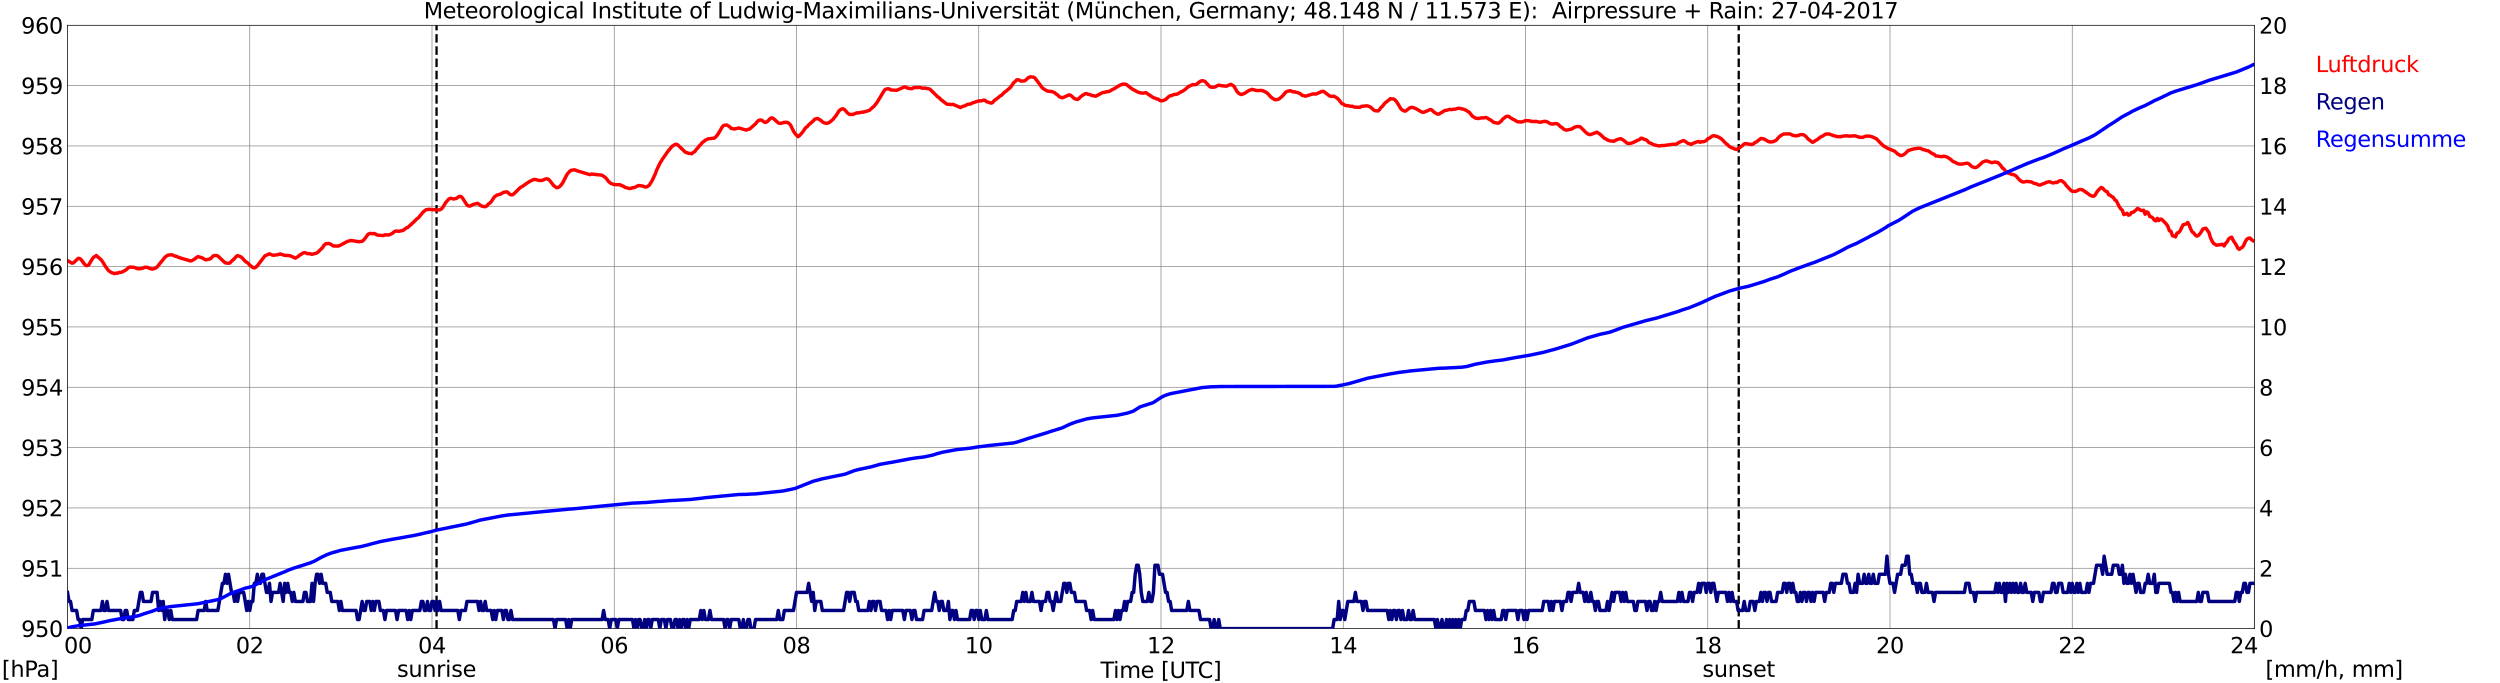 <?xml version="1.0" encoding="utf-8" standalone="no"?>
<!DOCTYPE svg PUBLIC "-//W3C//DTD SVG 1.1//EN"
  "http://www.w3.org/Graphics/SVG/1.1/DTD/svg11.dtd">
<svg xmlns:xlink="http://www.w3.org/1999/xlink" width="1085.4pt" height="296.64pt" viewBox="0 0 1085.4 296.64" xmlns="http://www.w3.org/2000/svg" version="1.1">
 <defs>
  <style type="text/css">*{stroke-linejoin: round; stroke-linecap: butt}</style>
 </defs>
 <g id="figure_1">
  <g id="patch_1">
   <path d="M 0 296.64 
L 1085.4 296.64 
L 1085.4 0 
L 0 0 
z
" style="fill: #ffffff"/>
  </g>
  <g id="axes_1">
   <g id="patch_2">
    <path d="M 29.306 272.909 
L 978.814 272.909 
L 978.814 10.976 
L 29.306 10.976 
z
" style="fill: #ffffff"/>
   </g>
   <g id="patch_3">
    <path d="M 978.814 272.909 
L 978.814 272.909 
L 978.814 10.976 
L 978.814 10.976 
z
" clip-path="url(#p2d8cf277a3)" style="fill: #d3d3d3; opacity: 0.25; stroke: #d3d3d3; stroke-linejoin: miter"/>
   </g>
   <g id="matplotlib.axis_1">
    <g id="xtick_1">
     <g id="line2d_1">
      <path d="M 29.306 272.909 
L 29.306 10.976 
" clip-path="url(#p2d8cf277a3)" style="fill: none; stroke: #808080; stroke-width: 0.3; stroke-linecap: square"/>
     </g>
     <g id="line2d_2"/>
     <g id="text_1">
      <!--    00 -->
      <g transform="translate(18.733 283.627) scale(0.095 -0.095)">
       <defs>
        <path id="DejaVuSans-20" transform="scale(0.016)"/>
        <path id="DejaVuSans-30" d="M 2034 4250 
Q 1547 4250 1301 3770 
Q 1056 3291 1056 2328 
Q 1056 1369 1301 889 
Q 1547 409 2034 409 
Q 2525 409 2770 889 
Q 3016 1369 3016 2328 
Q 3016 3291 2770 3770 
Q 2525 4250 2034 4250 
z
M 2034 4750 
Q 2819 4750 3233 4129 
Q 3647 3509 3647 2328 
Q 3647 1150 3233 529 
Q 2819 -91 2034 -91 
Q 1250 -91 836 529 
Q 422 1150 422 2328 
Q 422 3509 836 4129 
Q 1250 4750 2034 4750 
z
" transform="scale(0.016)"/>
       </defs>
       <use xlink:href="#DejaVuSans-20"/>
       <use xlink:href="#DejaVuSans-20" transform="translate(31.787 0)"/>
       <use xlink:href="#DejaVuSans-20" transform="translate(63.574 0)"/>
       <use xlink:href="#DejaVuSans-30" transform="translate(95.361 0)"/>
       <use xlink:href="#DejaVuSans-30" transform="translate(158.984 0)"/>
      </g>
     </g>
    </g>
    <g id="xtick_2">
     <g id="line2d_3">
      <path d="M 108.431 272.909 
L 108.431 10.976 
" clip-path="url(#p2d8cf277a3)" style="fill: none; stroke: #808080; stroke-width: 0.3; stroke-linecap: square"/>
     </g>
     <g id="line2d_4"/>
     <g id="text_2">
      <!-- 02 -->
      <g transform="translate(102.387 283.627) scale(0.095 -0.095)">
       <defs>
        <path id="DejaVuSans-32" d="M 1228 531 
L 3431 531 
L 3431 0 
L 469 0 
L 469 531 
Q 828 903 1448 1529 
Q 2069 2156 2228 2338 
Q 2531 2678 2651 2914 
Q 2772 3150 2772 3378 
Q 2772 3750 2511 3984 
Q 2250 4219 1831 4219 
Q 1534 4219 1204 4116 
Q 875 4013 500 3803 
L 500 4441 
Q 881 4594 1212 4672 
Q 1544 4750 1819 4750 
Q 2544 4750 2975 4387 
Q 3406 4025 3406 3419 
Q 3406 3131 3298 2873 
Q 3191 2616 2906 2266 
Q 2828 2175 2409 1742 
Q 1991 1309 1228 531 
z
" transform="scale(0.016)"/>
       </defs>
       <use xlink:href="#DejaVuSans-30"/>
       <use xlink:href="#DejaVuSans-32" transform="translate(63.623 0)"/>
      </g>
     </g>
    </g>
    <g id="xtick_3">
     <g id="line2d_5">
      <path d="M 187.557 272.909 
L 187.557 10.976 
" clip-path="url(#p2d8cf277a3)" style="fill: none; stroke: #808080; stroke-width: 0.3; stroke-linecap: square"/>
     </g>
     <g id="line2d_6"/>
     <g id="text_3">
      <!-- 04 -->
      <g transform="translate(181.513 283.627) scale(0.095 -0.095)">
       <defs>
        <path id="DejaVuSans-34" d="M 2419 4116 
L 825 1625 
L 2419 1625 
L 2419 4116 
z
M 2253 4666 
L 3047 4666 
L 3047 1625 
L 3713 1625 
L 3713 1100 
L 3047 1100 
L 3047 0 
L 2419 0 
L 2419 1100 
L 313 1100 
L 313 1709 
L 2253 4666 
z
" transform="scale(0.016)"/>
       </defs>
       <use xlink:href="#DejaVuSans-30"/>
       <use xlink:href="#DejaVuSans-34" transform="translate(63.623 0)"/>
      </g>
     </g>
    </g>
    <g id="xtick_4">
     <g id="line2d_7">
      <path d="M 266.683 272.909 
L 266.683 10.976 
" clip-path="url(#p2d8cf277a3)" style="fill: none; stroke: #808080; stroke-width: 0.3; stroke-linecap: square"/>
     </g>
     <g id="line2d_8"/>
     <g id="text_4">
      <!-- 06 -->
      <g transform="translate(260.638 283.627) scale(0.095 -0.095)">
       <defs>
        <path id="DejaVuSans-36" d="M 2113 2584 
Q 1688 2584 1439 2293 
Q 1191 2003 1191 1497 
Q 1191 994 1439 701 
Q 1688 409 2113 409 
Q 2538 409 2786 701 
Q 3034 994 3034 1497 
Q 3034 2003 2786 2293 
Q 2538 2584 2113 2584 
z
M 3366 4563 
L 3366 3988 
Q 3128 4100 2886 4159 
Q 2644 4219 2406 4219 
Q 1781 4219 1451 3797 
Q 1122 3375 1075 2522 
Q 1259 2794 1537 2939 
Q 1816 3084 2150 3084 
Q 2853 3084 3261 2657 
Q 3669 2231 3669 1497 
Q 3669 778 3244 343 
Q 2819 -91 2113 -91 
Q 1303 -91 875 529 
Q 447 1150 447 2328 
Q 447 3434 972 4092 
Q 1497 4750 2381 4750 
Q 2619 4750 2861 4703 
Q 3103 4656 3366 4563 
z
" transform="scale(0.016)"/>
       </defs>
       <use xlink:href="#DejaVuSans-30"/>
       <use xlink:href="#DejaVuSans-36" transform="translate(63.623 0)"/>
      </g>
     </g>
    </g>
    <g id="xtick_5">
     <g id="line2d_9">
      <path d="M 345.808 272.909 
L 345.808 10.976 
" clip-path="url(#p2d8cf277a3)" style="fill: none; stroke: #808080; stroke-width: 0.3; stroke-linecap: square"/>
     </g>
     <g id="line2d_10"/>
     <g id="text_5">
      <!-- 08 -->
      <g transform="translate(339.764 283.627) scale(0.095 -0.095)">
       <defs>
        <path id="DejaVuSans-38" d="M 2034 2216 
Q 1584 2216 1326 1975 
Q 1069 1734 1069 1313 
Q 1069 891 1326 650 
Q 1584 409 2034 409 
Q 2484 409 2743 651 
Q 3003 894 3003 1313 
Q 3003 1734 2745 1975 
Q 2488 2216 2034 2216 
z
M 1403 2484 
Q 997 2584 770 2862 
Q 544 3141 544 3541 
Q 544 4100 942 4425 
Q 1341 4750 2034 4750 
Q 2731 4750 3128 4425 
Q 3525 4100 3525 3541 
Q 3525 3141 3298 2862 
Q 3072 2584 2669 2484 
Q 3125 2378 3379 2068 
Q 3634 1759 3634 1313 
Q 3634 634 3220 271 
Q 2806 -91 2034 -91 
Q 1263 -91 848 271 
Q 434 634 434 1313 
Q 434 1759 690 2068 
Q 947 2378 1403 2484 
z
M 1172 3481 
Q 1172 3119 1398 2916 
Q 1625 2713 2034 2713 
Q 2441 2713 2670 2916 
Q 2900 3119 2900 3481 
Q 2900 3844 2670 4047 
Q 2441 4250 2034 4250 
Q 1625 4250 1398 4047 
Q 1172 3844 1172 3481 
z
" transform="scale(0.016)"/>
       </defs>
       <use xlink:href="#DejaVuSans-30"/>
       <use xlink:href="#DejaVuSans-38" transform="translate(63.623 0)"/>
      </g>
     </g>
    </g>
    <g id="xtick_6">
     <g id="line2d_11">
      <path d="M 424.934 272.909 
L 424.934 10.976 
" clip-path="url(#p2d8cf277a3)" style="fill: none; stroke: #808080; stroke-width: 0.3; stroke-linecap: square"/>
     </g>
     <g id="line2d_12"/>
     <g id="text_6">
      <!-- 10 -->
      <g transform="translate(418.89 283.627) scale(0.095 -0.095)">
       <defs>
        <path id="DejaVuSans-31" d="M 794 531 
L 1825 531 
L 1825 4091 
L 703 3866 
L 703 4441 
L 1819 4666 
L 2450 4666 
L 2450 531 
L 3481 531 
L 3481 0 
L 794 0 
L 794 531 
z
" transform="scale(0.016)"/>
       </defs>
       <use xlink:href="#DejaVuSans-31"/>
       <use xlink:href="#DejaVuSans-30" transform="translate(63.623 0)"/>
      </g>
     </g>
    </g>
    <g id="xtick_7">
     <g id="line2d_13">
      <path d="M 504.06 272.909 
L 504.06 10.976 
" clip-path="url(#p2d8cf277a3)" style="fill: none; stroke: #808080; stroke-width: 0.3; stroke-linecap: square"/>
     </g>
     <g id="line2d_14"/>
     <g id="text_7">
      <!-- 12 -->
      <g transform="translate(498.015 283.627) scale(0.095 -0.095)">
       <use xlink:href="#DejaVuSans-31"/>
       <use xlink:href="#DejaVuSans-32" transform="translate(63.623 0)"/>
      </g>
     </g>
    </g>
    <g id="xtick_8">
     <g id="line2d_15">
      <path d="M 583.185 272.909 
L 583.185 10.976 
" clip-path="url(#p2d8cf277a3)" style="fill: none; stroke: #808080; stroke-width: 0.3; stroke-linecap: square"/>
     </g>
     <g id="line2d_16"/>
     <g id="text_8">
      <!-- 14 -->
      <g transform="translate(577.141 283.627) scale(0.095 -0.095)">
       <use xlink:href="#DejaVuSans-31"/>
       <use xlink:href="#DejaVuSans-34" transform="translate(63.623 0)"/>
      </g>
     </g>
    </g>
    <g id="xtick_9">
     <g id="line2d_17">
      <path d="M 662.311 272.909 
L 662.311 10.976 
" clip-path="url(#p2d8cf277a3)" style="fill: none; stroke: #808080; stroke-width: 0.3; stroke-linecap: square"/>
     </g>
     <g id="line2d_18"/>
     <g id="text_9">
      <!-- 16 -->
      <g transform="translate(656.267 283.627) scale(0.095 -0.095)">
       <use xlink:href="#DejaVuSans-31"/>
       <use xlink:href="#DejaVuSans-36" transform="translate(63.623 0)"/>
      </g>
     </g>
    </g>
    <g id="xtick_10">
     <g id="line2d_19">
      <path d="M 741.437 272.909 
L 741.437 10.976 
" clip-path="url(#p2d8cf277a3)" style="fill: none; stroke: #808080; stroke-width: 0.3; stroke-linecap: square"/>
     </g>
     <g id="line2d_20"/>
     <g id="text_10">
      <!-- 18 -->
      <g transform="translate(735.392 283.627) scale(0.095 -0.095)">
       <use xlink:href="#DejaVuSans-31"/>
       <use xlink:href="#DejaVuSans-38" transform="translate(63.623 0)"/>
      </g>
     </g>
    </g>
    <g id="xtick_11">
     <g id="line2d_21">
      <path d="M 820.562 272.909 
L 820.562 10.976 
" clip-path="url(#p2d8cf277a3)" style="fill: none; stroke: #808080; stroke-width: 0.3; stroke-linecap: square"/>
     </g>
     <g id="line2d_22"/>
     <g id="text_11">
      <!-- 20 -->
      <g transform="translate(814.518 283.627) scale(0.095 -0.095)">
       <use xlink:href="#DejaVuSans-32"/>
       <use xlink:href="#DejaVuSans-30" transform="translate(63.623 0)"/>
      </g>
     </g>
    </g>
    <g id="xtick_12">
     <g id="line2d_23">
      <path d="M 899.688 272.909 
L 899.688 10.976 
" clip-path="url(#p2d8cf277a3)" style="fill: none; stroke: #808080; stroke-width: 0.3; stroke-linecap: square"/>
     </g>
     <g id="line2d_24"/>
     <g id="text_12">
      <!-- 22 -->
      <g transform="translate(893.644 283.627) scale(0.095 -0.095)">
       <use xlink:href="#DejaVuSans-32"/>
       <use xlink:href="#DejaVuSans-32" transform="translate(63.623 0)"/>
      </g>
     </g>
    </g>
    <g id="xtick_13">
     <g id="line2d_25">
      <path d="M 978.814 272.909 
L 978.814 10.976 
" clip-path="url(#p2d8cf277a3)" style="fill: none; stroke: #808080; stroke-width: 0.3; stroke-linecap: square"/>
     </g>
     <g id="line2d_26"/>
     <g id="text_13">
      <!-- 24    -->
      <g transform="translate(968.241 283.627) scale(0.095 -0.095)">
       <use xlink:href="#DejaVuSans-32"/>
       <use xlink:href="#DejaVuSans-34" transform="translate(63.623 0)"/>
       <use xlink:href="#DejaVuSans-20" transform="translate(127.246 0)"/>
       <use xlink:href="#DejaVuSans-20" transform="translate(159.033 0)"/>
       <use xlink:href="#DejaVuSans-20" transform="translate(190.82 0)"/>
      </g>
     </g>
    </g>
    <g id="text_14">
     <!-- Time [UTC] -->
     <g transform="translate(477.806 294.322) scale(0.095 -0.095)">
      <defs>
       <path id="DejaVuSans-54" d="M -19 4666 
L 3928 4666 
L 3928 4134 
L 2272 4134 
L 2272 0 
L 1638 0 
L 1638 4134 
L -19 4134 
L -19 4666 
z
" transform="scale(0.016)"/>
       <path id="DejaVuSans-69" d="M 603 3500 
L 1178 3500 
L 1178 0 
L 603 0 
L 603 3500 
z
M 603 4863 
L 1178 4863 
L 1178 4134 
L 603 4134 
L 603 4863 
z
" transform="scale(0.016)"/>
       <path id="DejaVuSans-6d" d="M 3328 2828 
Q 3544 3216 3844 3400 
Q 4144 3584 4550 3584 
Q 5097 3584 5394 3201 
Q 5691 2819 5691 2113 
L 5691 0 
L 5113 0 
L 5113 2094 
Q 5113 2597 4934 2840 
Q 4756 3084 4391 3084 
Q 3944 3084 3684 2787 
Q 3425 2491 3425 1978 
L 3425 0 
L 2847 0 
L 2847 2094 
Q 2847 2600 2669 2842 
Q 2491 3084 2119 3084 
Q 1678 3084 1418 2786 
Q 1159 2488 1159 1978 
L 1159 0 
L 581 0 
L 581 3500 
L 1159 3500 
L 1159 2956 
Q 1356 3278 1631 3431 
Q 1906 3584 2284 3584 
Q 2666 3584 2933 3390 
Q 3200 3197 3328 2828 
z
" transform="scale(0.016)"/>
       <path id="DejaVuSans-65" d="M 3597 1894 
L 3597 1613 
L 953 1613 
Q 991 1019 1311 708 
Q 1631 397 2203 397 
Q 2534 397 2845 478 
Q 3156 559 3463 722 
L 3463 178 
Q 3153 47 2828 -22 
Q 2503 -91 2169 -91 
Q 1331 -91 842 396 
Q 353 884 353 1716 
Q 353 2575 817 3079 
Q 1281 3584 2069 3584 
Q 2775 3584 3186 3129 
Q 3597 2675 3597 1894 
z
M 3022 2063 
Q 3016 2534 2758 2815 
Q 2500 3097 2075 3097 
Q 1594 3097 1305 2825 
Q 1016 2553 972 2059 
L 3022 2063 
z
" transform="scale(0.016)"/>
       <path id="DejaVuSans-5b" d="M 550 4863 
L 1875 4863 
L 1875 4416 
L 1125 4416 
L 1125 -397 
L 1875 -397 
L 1875 -844 
L 550 -844 
L 550 4863 
z
" transform="scale(0.016)"/>
       <path id="DejaVuSans-55" d="M 556 4666 
L 1191 4666 
L 1191 1831 
Q 1191 1081 1462 751 
Q 1734 422 2344 422 
Q 2950 422 3222 751 
Q 3494 1081 3494 1831 
L 3494 4666 
L 4128 4666 
L 4128 1753 
Q 4128 841 3676 375 
Q 3225 -91 2344 -91 
Q 1459 -91 1007 375 
Q 556 841 556 1753 
L 556 4666 
z
" transform="scale(0.016)"/>
       <path id="DejaVuSans-43" d="M 4122 4306 
L 4122 3641 
Q 3803 3938 3442 4084 
Q 3081 4231 2675 4231 
Q 1875 4231 1450 3742 
Q 1025 3253 1025 2328 
Q 1025 1406 1450 917 
Q 1875 428 2675 428 
Q 3081 428 3442 575 
Q 3803 722 4122 1019 
L 4122 359 
Q 3791 134 3420 21 
Q 3050 -91 2638 -91 
Q 1578 -91 968 557 
Q 359 1206 359 2328 
Q 359 3453 968 4101 
Q 1578 4750 2638 4750 
Q 3056 4750 3426 4639 
Q 3797 4528 4122 4306 
z
" transform="scale(0.016)"/>
       <path id="DejaVuSans-5d" d="M 1947 4863 
L 1947 -844 
L 622 -844 
L 622 -397 
L 1369 -397 
L 1369 4416 
L 622 4416 
L 622 4863 
L 1947 4863 
z
" transform="scale(0.016)"/>
      </defs>
      <use xlink:href="#DejaVuSans-54"/>
      <use xlink:href="#DejaVuSans-69" transform="translate(57.959 0)"/>
      <use xlink:href="#DejaVuSans-6d" transform="translate(85.742 0)"/>
      <use xlink:href="#DejaVuSans-65" transform="translate(183.154 0)"/>
      <use xlink:href="#DejaVuSans-20" transform="translate(244.678 0)"/>
      <use xlink:href="#DejaVuSans-5b" transform="translate(276.465 0)"/>
      <use xlink:href="#DejaVuSans-55" transform="translate(315.479 0)"/>
      <use xlink:href="#DejaVuSans-54" transform="translate(388.672 0)"/>
      <use xlink:href="#DejaVuSans-43" transform="translate(443.881 0)"/>
      <use xlink:href="#DejaVuSans-5d" transform="translate(513.705 0)"/>
     </g>
    </g>
   </g>
   <g id="matplotlib.axis_2">
    <g id="ytick_1">
     <g id="line2d_27">
      <path d="M 29.306 272.909 
L 978.814 272.909 
" clip-path="url(#p2d8cf277a3)" style="fill: none; stroke: #808080; stroke-width: 0.3; stroke-linecap: square"/>
     </g>
     <g id="line2d_28"/>
     <g id="text_15">
      <!-- 950 -->
      <g transform="translate(9.173 276.518) scale(0.095 -0.095)">
       <defs>
        <path id="DejaVuSans-39" d="M 703 97 
L 703 672 
Q 941 559 1184 500 
Q 1428 441 1663 441 
Q 2288 441 2617 861 
Q 2947 1281 2994 2138 
Q 2813 1869 2534 1725 
Q 2256 1581 1919 1581 
Q 1219 1581 811 2004 
Q 403 2428 403 3163 
Q 403 3881 828 4315 
Q 1253 4750 1959 4750 
Q 2769 4750 3195 4129 
Q 3622 3509 3622 2328 
Q 3622 1225 3098 567 
Q 2575 -91 1691 -91 
Q 1453 -91 1209 -44 
Q 966 3 703 97 
z
M 1959 2075 
Q 2384 2075 2632 2365 
Q 2881 2656 2881 3163 
Q 2881 3666 2632 3958 
Q 2384 4250 1959 4250 
Q 1534 4250 1286 3958 
Q 1038 3666 1038 3163 
Q 1038 2656 1286 2365 
Q 1534 2075 1959 2075 
z
" transform="scale(0.016)"/>
        <path id="DejaVuSans-35" d="M 691 4666 
L 3169 4666 
L 3169 4134 
L 1269 4134 
L 1269 2991 
Q 1406 3038 1543 3061 
Q 1681 3084 1819 3084 
Q 2600 3084 3056 2656 
Q 3513 2228 3513 1497 
Q 3513 744 3044 326 
Q 2575 -91 1722 -91 
Q 1428 -91 1123 -41 
Q 819 9 494 109 
L 494 744 
Q 775 591 1075 516 
Q 1375 441 1709 441 
Q 2250 441 2565 725 
Q 2881 1009 2881 1497 
Q 2881 1984 2565 2268 
Q 2250 2553 1709 2553 
Q 1456 2553 1204 2497 
Q 953 2441 691 2322 
L 691 4666 
z
" transform="scale(0.016)"/>
       </defs>
       <use xlink:href="#DejaVuSans-39"/>
       <use xlink:href="#DejaVuSans-35" transform="translate(63.623 0)"/>
       <use xlink:href="#DejaVuSans-30" transform="translate(127.246 0)"/>
      </g>
     </g>
    </g>
    <g id="ytick_2">
     <g id="line2d_29">
      <path d="M 29.306 246.715 
L 978.814 246.715 
" clip-path="url(#p2d8cf277a3)" style="fill: none; stroke: #808080; stroke-width: 0.3; stroke-linecap: square"/>
     </g>
     <g id="line2d_30"/>
     <g id="text_16">
      <!-- 951 -->
      <g transform="translate(9.173 250.325) scale(0.095 -0.095)">
       <use xlink:href="#DejaVuSans-39"/>
       <use xlink:href="#DejaVuSans-35" transform="translate(63.623 0)"/>
       <use xlink:href="#DejaVuSans-31" transform="translate(127.246 0)"/>
      </g>
     </g>
    </g>
    <g id="ytick_3">
     <g id="line2d_31">
      <path d="M 29.306 220.522 
L 978.814 220.522 
" clip-path="url(#p2d8cf277a3)" style="fill: none; stroke: #808080; stroke-width: 0.3; stroke-linecap: square"/>
     </g>
     <g id="line2d_32"/>
     <g id="text_17">
      <!-- 952 -->
      <g transform="translate(9.173 224.131) scale(0.095 -0.095)">
       <use xlink:href="#DejaVuSans-39"/>
       <use xlink:href="#DejaVuSans-35" transform="translate(63.623 0)"/>
       <use xlink:href="#DejaVuSans-32" transform="translate(127.246 0)"/>
      </g>
     </g>
    </g>
    <g id="ytick_4">
     <g id="line2d_33">
      <path d="M 29.306 194.329 
L 978.814 194.329 
" clip-path="url(#p2d8cf277a3)" style="fill: none; stroke: #808080; stroke-width: 0.3; stroke-linecap: square"/>
     </g>
     <g id="line2d_34"/>
     <g id="text_18">
      <!-- 953 -->
      <g transform="translate(9.173 197.938) scale(0.095 -0.095)">
       <defs>
        <path id="DejaVuSans-33" d="M 2597 2516 
Q 3050 2419 3304 2112 
Q 3559 1806 3559 1356 
Q 3559 666 3084 287 
Q 2609 -91 1734 -91 
Q 1441 -91 1130 -33 
Q 819 25 488 141 
L 488 750 
Q 750 597 1062 519 
Q 1375 441 1716 441 
Q 2309 441 2620 675 
Q 2931 909 2931 1356 
Q 2931 1769 2642 2001 
Q 2353 2234 1838 2234 
L 1294 2234 
L 1294 2753 
L 1863 2753 
Q 2328 2753 2575 2939 
Q 2822 3125 2822 3475 
Q 2822 3834 2567 4026 
Q 2313 4219 1838 4219 
Q 1578 4219 1281 4162 
Q 984 4106 628 3988 
L 628 4550 
Q 988 4650 1302 4700 
Q 1616 4750 1894 4750 
Q 2613 4750 3031 4423 
Q 3450 4097 3450 3541 
Q 3450 3153 3228 2886 
Q 3006 2619 2597 2516 
z
" transform="scale(0.016)"/>
       </defs>
       <use xlink:href="#DejaVuSans-39"/>
       <use xlink:href="#DejaVuSans-35" transform="translate(63.623 0)"/>
       <use xlink:href="#DejaVuSans-33" transform="translate(127.246 0)"/>
      </g>
     </g>
    </g>
    <g id="ytick_5">
     <g id="line2d_35">
      <path d="M 29.306 168.136 
L 978.814 168.136 
" clip-path="url(#p2d8cf277a3)" style="fill: none; stroke: #808080; stroke-width: 0.3; stroke-linecap: square"/>
     </g>
     <g id="line2d_36"/>
     <g id="text_19">
      <!-- 954 -->
      <g transform="translate(9.173 171.745) scale(0.095 -0.095)">
       <use xlink:href="#DejaVuSans-39"/>
       <use xlink:href="#DejaVuSans-35" transform="translate(63.623 0)"/>
       <use xlink:href="#DejaVuSans-34" transform="translate(127.246 0)"/>
      </g>
     </g>
    </g>
    <g id="ytick_6">
     <g id="line2d_37">
      <path d="M 29.306 141.942 
L 978.814 141.942 
" clip-path="url(#p2d8cf277a3)" style="fill: none; stroke: #808080; stroke-width: 0.3; stroke-linecap: square"/>
     </g>
     <g id="line2d_38"/>
     <g id="text_20">
      <!-- 955 -->
      <g transform="translate(9.173 145.551) scale(0.095 -0.095)">
       <use xlink:href="#DejaVuSans-39"/>
       <use xlink:href="#DejaVuSans-35" transform="translate(63.623 0)"/>
       <use xlink:href="#DejaVuSans-35" transform="translate(127.246 0)"/>
      </g>
     </g>
    </g>
    <g id="ytick_7">
     <g id="line2d_39">
      <path d="M 29.306 115.749 
L 978.814 115.749 
" clip-path="url(#p2d8cf277a3)" style="fill: none; stroke: #808080; stroke-width: 0.3; stroke-linecap: square"/>
     </g>
     <g id="line2d_40"/>
     <g id="text_21">
      <!-- 956 -->
      <g transform="translate(9.173 119.358) scale(0.095 -0.095)">
       <use xlink:href="#DejaVuSans-39"/>
       <use xlink:href="#DejaVuSans-35" transform="translate(63.623 0)"/>
       <use xlink:href="#DejaVuSans-36" transform="translate(127.246 0)"/>
      </g>
     </g>
    </g>
    <g id="ytick_8">
     <g id="line2d_41">
      <path d="M 29.306 89.556 
L 978.814 89.556 
" clip-path="url(#p2d8cf277a3)" style="fill: none; stroke: #808080; stroke-width: 0.3; stroke-linecap: square"/>
     </g>
     <g id="line2d_42"/>
     <g id="text_22">
      <!-- 957 -->
      <g transform="translate(9.173 93.165) scale(0.095 -0.095)">
       <defs>
        <path id="DejaVuSans-37" d="M 525 4666 
L 3525 4666 
L 3525 4397 
L 1831 0 
L 1172 0 
L 2766 4134 
L 525 4134 
L 525 4666 
z
" transform="scale(0.016)"/>
       </defs>
       <use xlink:href="#DejaVuSans-39"/>
       <use xlink:href="#DejaVuSans-35" transform="translate(63.623 0)"/>
       <use xlink:href="#DejaVuSans-37" transform="translate(127.246 0)"/>
      </g>
     </g>
    </g>
    <g id="ytick_9">
     <g id="line2d_43">
      <path d="M 29.306 63.362 
L 978.814 63.362 
" clip-path="url(#p2d8cf277a3)" style="fill: none; stroke: #808080; stroke-width: 0.3; stroke-linecap: square"/>
     </g>
     <g id="line2d_44"/>
     <g id="text_23">
      <!-- 958 -->
      <g transform="translate(9.173 66.972) scale(0.095 -0.095)">
       <use xlink:href="#DejaVuSans-39"/>
       <use xlink:href="#DejaVuSans-35" transform="translate(63.623 0)"/>
       <use xlink:href="#DejaVuSans-38" transform="translate(127.246 0)"/>
      </g>
     </g>
    </g>
    <g id="ytick_10">
     <g id="line2d_45">
      <path d="M 29.306 37.169 
L 978.814 37.169 
" clip-path="url(#p2d8cf277a3)" style="fill: none; stroke: #808080; stroke-width: 0.3; stroke-linecap: square"/>
     </g>
     <g id="line2d_46"/>
     <g id="text_24">
      <!-- 959 -->
      <g transform="translate(9.173 40.778) scale(0.095 -0.095)">
       <use xlink:href="#DejaVuSans-39"/>
       <use xlink:href="#DejaVuSans-35" transform="translate(63.623 0)"/>
       <use xlink:href="#DejaVuSans-39" transform="translate(127.246 0)"/>
      </g>
     </g>
    </g>
    <g id="ytick_11">
     <g id="line2d_47">
      <path d="M 29.306 10.976 
L 978.814 10.976 
" clip-path="url(#p2d8cf277a3)" style="fill: none; stroke: #808080; stroke-width: 0.3; stroke-linecap: square"/>
     </g>
     <g id="line2d_48"/>
     <g id="text_25">
      <!-- 960 -->
      <g transform="translate(9.173 14.585) scale(0.095 -0.095)">
       <use xlink:href="#DejaVuSans-39"/>
       <use xlink:href="#DejaVuSans-36" transform="translate(63.623 0)"/>
       <use xlink:href="#DejaVuSans-30" transform="translate(127.246 0)"/>
      </g>
     </g>
    </g>
   </g>
   <g id="line2d_49">
    <path d="M 189.535 272.909 
L 189.535 10.976 
" clip-path="url(#p2d8cf277a3)" style="fill: none; stroke-dasharray: 3.7,1.6; stroke-dashoffset: 0; stroke: #000000"/>
   </g>
   <g id="line2d_50">
    <path d="M 754.888 272.909 
L 754.888 10.976 
" clip-path="url(#p2d8cf277a3)" style="fill: none; stroke-dasharray: 3.7,1.6; stroke-dashoffset: 0; stroke: #000000"/>
   </g>
   <g id="line2d_51">
    <path d="M 29.306 113.13 
L 31.284 114.282 
L 31.943 114.073 
L 33.921 112.187 
L 34.581 112.239 
L 35.24 112.711 
L 36.559 114.544 
L 37.218 115.225 
L 37.878 115.33 
L 38.537 115.016 
L 39.856 112.763 
L 40.515 111.82 
L 41.834 110.929 
L 42.493 111.61 
L 43.153 112.082 
L 43.812 112.711 
L 44.472 113.496 
L 45.79 115.697 
L 47.109 117.478 
L 48.428 118.368 
L 49.747 118.787 
L 50.406 118.578 
L 51.065 118.63 
L 51.725 118.263 
L 52.384 118.263 
L 53.043 118.106 
L 54.362 117.373 
L 55.022 116.954 
L 55.681 116.22 
L 56.34 115.958 
L 57.659 116.011 
L 58.319 116.116 
L 59.637 116.64 
L 60.956 116.692 
L 62.275 116.325 
L 62.934 116.011 
L 64.253 116.116 
L 64.912 116.535 
L 66.231 116.849 
L 67.55 116.378 
L 68.209 115.906 
L 71.506 111.82 
L 72.166 111.244 
L 72.825 110.825 
L 74.144 110.615 
L 74.803 110.667 
L 76.122 111.244 
L 76.781 111.348 
L 77.441 111.715 
L 78.759 112.134 
L 82.716 113.287 
L 83.375 113.13 
L 84.694 112.344 
L 85.353 111.768 
L 86.013 111.401 
L 87.991 112.029 
L 88.65 112.501 
L 89.309 112.815 
L 91.288 112.396 
L 92.606 111.087 
L 93.266 110.929 
L 93.925 110.929 
L 94.584 111.139 
L 96.563 113.025 
L 97.222 113.653 
L 97.881 114.125 
L 99.2 114.334 
L 99.86 114.125 
L 100.519 113.392 
L 101.838 112.239 
L 102.497 111.401 
L 103.156 110.982 
L 104.475 111.453 
L 105.135 111.977 
L 106.453 113.444 
L 107.772 114.334 
L 108.431 115.12 
L 109.75 116.116 
L 110.41 116.325 
L 111.069 116.011 
L 111.728 115.382 
L 115.025 111.087 
L 117.003 110.196 
L 118.322 110.772 
L 118.982 110.825 
L 119.641 110.667 
L 120.3 110.667 
L 121.619 110.248 
L 123.597 110.877 
L 125.575 110.982 
L 126.235 111.139 
L 128.213 112.082 
L 129.532 111.296 
L 130.191 110.667 
L 130.85 110.353 
L 131.51 109.882 
L 132.169 109.672 
L 132.829 109.829 
L 133.488 110.144 
L 134.147 110.091 
L 135.466 110.405 
L 137.444 109.882 
L 138.104 109.41 
L 140.082 107.419 
L 140.741 106.372 
L 141.4 105.848 
L 142.719 105.691 
L 143.379 105.9 
L 144.697 106.791 
L 146.676 106.843 
L 147.335 106.686 
L 150.632 104.905 
L 151.951 104.486 
L 152.61 104.433 
L 155.907 104.957 
L 157.226 104.748 
L 157.885 104.276 
L 159.863 101.657 
L 160.523 101.395 
L 161.182 101.343 
L 161.841 101.5 
L 162.501 101.343 
L 163.819 102.076 
L 166.457 102.286 
L 167.116 101.919 
L 168.435 102.024 
L 169.094 101.919 
L 170.413 101.29 
L 171.073 100.662 
L 171.732 100.347 
L 172.391 100.295 
L 173.051 100.452 
L 175.029 100.033 
L 176.348 98.985 
L 177.007 98.776 
L 179.645 96.366 
L 180.963 95.056 
L 181.623 94.585 
L 183.601 92.175 
L 184.92 91.075 
L 186.238 90.865 
L 188.217 91.075 
L 188.876 90.97 
L 189.535 91.18 
L 190.854 91.127 
L 191.513 90.813 
L 192.173 90.132 
L 193.492 87.984 
L 194.81 86.465 
L 195.47 86.098 
L 196.129 86.15 
L 196.788 86.412 
L 198.107 86.15 
L 199.426 85.26 
L 200.085 85.312 
L 200.745 85.889 
L 202.723 88.979 
L 203.382 89.398 
L 204.042 89.503 
L 205.36 88.77 
L 207.339 88.298 
L 207.998 88.665 
L 208.657 89.241 
L 209.317 89.556 
L 210.635 89.765 
L 211.295 89.451 
L 211.954 88.665 
L 212.614 88.194 
L 213.273 87.565 
L 214.592 85.522 
L 215.91 84.631 
L 217.229 84.317 
L 218.548 83.531 
L 219.867 83.269 
L 220.526 83.531 
L 221.186 84.265 
L 221.845 84.579 
L 222.504 84.579 
L 223.164 84.107 
L 224.482 82.798 
L 225.801 81.488 
L 227.12 80.702 
L 229.757 78.869 
L 231.736 77.926 
L 232.395 77.926 
L 234.373 78.397 
L 235.692 78.24 
L 236.351 77.873 
L 237.011 77.664 
L 237.67 77.664 
L 238.329 78.031 
L 238.989 78.764 
L 240.308 80.493 
L 241.626 81.488 
L 242.286 81.436 
L 242.945 81.017 
L 243.604 80.336 
L 244.264 79.445 
L 246.242 75.621 
L 247.561 74.154 
L 248.22 73.892 
L 249.539 73.735 
L 250.858 74.259 
L 252.176 74.625 
L 253.495 75.045 
L 256.133 75.83 
L 256.792 75.568 
L 260.748 75.987 
L 261.408 76.092 
L 262.726 76.983 
L 263.386 77.664 
L 264.045 78.607 
L 264.705 79.235 
L 265.364 79.707 
L 266.683 80.126 
L 269.32 80.231 
L 269.98 80.65 
L 270.639 80.807 
L 271.298 81.331 
L 273.277 81.855 
L 273.936 81.802 
L 274.595 81.488 
L 275.255 81.488 
L 277.233 80.545 
L 279.211 80.807 
L 279.87 81.121 
L 280.53 81.226 
L 281.849 80.493 
L 283.167 78.345 
L 284.486 75.516 
L 285.145 73.735 
L 286.464 70.958 
L 287.783 68.811 
L 289.102 66.977 
L 289.761 65.982 
L 291.739 63.572 
L 293.058 62.734 
L 293.717 62.629 
L 294.377 62.996 
L 297.014 65.563 
L 297.674 66.191 
L 298.333 66.296 
L 298.992 66.61 
L 299.652 66.61 
L 300.311 66.767 
L 300.971 66.191 
L 301.63 65.824 
L 302.289 64.882 
L 302.949 64.2 
L 303.608 63.31 
L 304.267 62.734 
L 304.927 61.843 
L 305.586 61.424 
L 306.246 60.848 
L 307.564 60.219 
L 308.224 60.219 
L 309.543 60.01 
L 310.202 59.957 
L 310.861 59.329 
L 311.521 58.543 
L 312.839 56.395 
L 313.499 55.19 
L 314.158 54.457 
L 315.477 54.247 
L 316.796 55.033 
L 317.455 55.766 
L 318.114 55.819 
L 318.774 56.028 
L 320.752 55.557 
L 324.049 56.5 
L 324.708 56.133 
L 325.368 56.081 
L 326.686 54.928 
L 328.005 53.776 
L 328.665 52.885 
L 329.324 52.309 
L 329.983 52.099 
L 330.643 52.152 
L 331.961 53.095 
L 332.621 53.095 
L 333.28 52.623 
L 334.599 51.261 
L 335.258 51.156 
L 335.918 51.575 
L 337.896 53.356 
L 338.555 53.566 
L 339.215 53.514 
L 340.533 53.095 
L 341.852 53.147 
L 342.512 53.566 
L 343.171 54.195 
L 344.49 56.919 
L 345.149 57.966 
L 346.468 59.329 
L 347.127 58.857 
L 348.446 57.39 
L 349.765 55.452 
L 350.424 55.033 
L 351.083 54.195 
L 353.062 52.518 
L 353.721 51.732 
L 355.04 51.418 
L 355.699 51.89 
L 356.359 52.204 
L 357.018 52.885 
L 357.677 53.252 
L 358.337 53.461 
L 358.996 53.514 
L 359.655 53.356 
L 360.315 52.99 
L 361.634 51.837 
L 362.952 50.213 
L 364.271 48.118 
L 364.93 47.594 
L 365.59 47.227 
L 366.249 47.332 
L 366.909 47.803 
L 367.568 48.642 
L 368.227 49.27 
L 368.887 49.689 
L 370.206 49.689 
L 372.184 48.956 
L 372.843 49.008 
L 374.162 48.694 
L 374.821 48.694 
L 376.799 48.118 
L 377.459 47.908 
L 378.777 46.703 
L 379.437 46.179 
L 380.756 44.503 
L 384.053 39.055 
L 384.712 38.688 
L 385.371 38.531 
L 386.031 38.583 
L 386.69 39.055 
L 389.328 39.212 
L 392.624 37.745 
L 393.284 37.85 
L 393.943 38.217 
L 395.262 38.479 
L 395.921 38.479 
L 396.581 38.112 
L 397.24 38.007 
L 398.559 38.007 
L 399.218 37.902 
L 400.537 38.321 
L 401.196 38.217 
L 403.175 38.531 
L 403.834 38.793 
L 407.131 42.041 
L 407.79 42.46 
L 408.45 43.193 
L 411.087 45.237 
L 413.065 45.394 
L 413.725 45.289 
L 417.022 46.703 
L 417.681 46.284 
L 419 45.918 
L 419.659 45.498 
L 420.318 45.237 
L 420.978 45.237 
L 421.637 45.027 
L 422.297 44.66 
L 424.934 43.822 
L 426.253 43.77 
L 426.912 43.508 
L 427.572 43.508 
L 428.231 44.084 
L 430.209 44.765 
L 430.869 44.608 
L 431.528 43.77 
L 433.506 42.303 
L 434.165 41.674 
L 434.825 41.36 
L 436.144 39.998 
L 436.803 39.579 
L 438.122 38.426 
L 438.781 37.85 
L 440.1 35.912 
L 440.759 35.388 
L 441.419 34.654 
L 442.078 34.602 
L 443.397 35.231 
L 444.716 35.126 
L 445.375 34.759 
L 446.034 34.078 
L 446.694 33.607 
L 447.353 33.345 
L 448.672 33.502 
L 449.331 33.869 
L 450.65 35.597 
L 452.628 38.269 
L 453.947 39.107 
L 454.606 39.474 
L 455.925 39.736 
L 456.584 39.684 
L 457.903 40.26 
L 458.563 40.836 
L 459.222 41.255 
L 459.881 41.989 
L 461.2 42.46 
L 462.519 41.936 
L 463.838 41.308 
L 464.497 41.203 
L 465.156 41.622 
L 466.475 42.827 
L 467.794 43.193 
L 468.453 42.774 
L 469.113 42.041 
L 470.431 41.098 
L 471.091 40.731 
L 471.75 40.627 
L 472.409 40.941 
L 473.069 40.993 
L 473.728 41.36 
L 475.706 41.779 
L 477.685 40.731 
L 478.344 40.365 
L 479.003 40.155 
L 479.663 40.103 
L 480.322 39.841 
L 481.641 39.684 
L 482.96 38.845 
L 483.619 38.583 
L 486.256 36.959 
L 487.575 36.488 
L 488.894 36.593 
L 491.532 38.636 
L 494.169 40.05 
L 495.488 40.365 
L 496.147 40.469 
L 497.466 40.207 
L 500.763 42.408 
L 501.422 42.565 
L 502.082 42.932 
L 502.741 42.984 
L 503.4 43.508 
L 504.06 43.77 
L 504.719 43.717 
L 506.038 43.246 
L 507.357 41.989 
L 508.016 41.569 
L 508.675 41.465 
L 509.335 41.15 
L 509.994 40.993 
L 510.654 40.993 
L 511.313 40.731 
L 512.632 39.945 
L 513.291 39.684 
L 514.61 38.793 
L 515.929 37.588 
L 517.907 36.698 
L 518.566 36.802 
L 519.226 36.698 
L 519.885 36.278 
L 520.544 35.702 
L 521.204 35.283 
L 521.863 35.021 
L 522.522 35.126 
L 523.182 35.388 
L 525.16 37.536 
L 525.819 37.85 
L 527.138 37.85 
L 527.797 37.64 
L 528.457 37.221 
L 529.116 36.959 
L 530.435 37.221 
L 532.413 37.431 
L 534.391 36.593 
L 535.71 37.379 
L 537.029 39.684 
L 537.688 40.417 
L 538.348 40.836 
L 539.007 41.046 
L 540.326 40.522 
L 542.304 39.264 
L 543.623 38.793 
L 545.601 39.317 
L 547.579 39.264 
L 548.238 39.369 
L 549.557 39.998 
L 550.216 40.469 
L 550.876 41.098 
L 551.535 41.884 
L 552.195 42.46 
L 553.513 43.298 
L 554.832 43.193 
L 555.491 42.827 
L 556.81 41.674 
L 558.129 40.103 
L 558.788 39.684 
L 560.107 39.369 
L 561.426 39.893 
L 562.085 39.841 
L 562.745 40.103 
L 563.404 40.155 
L 564.723 40.836 
L 565.382 41.412 
L 566.042 41.517 
L 566.701 41.779 
L 569.998 40.784 
L 571.317 40.836 
L 573.954 39.684 
L 574.613 39.631 
L 577.251 41.674 
L 577.91 41.831 
L 579.229 41.779 
L 580.548 42.617 
L 581.207 43.246 
L 582.526 44.922 
L 583.185 45.184 
L 583.845 45.656 
L 584.504 45.865 
L 585.164 45.865 
L 586.482 46.179 
L 587.142 46.127 
L 587.801 46.441 
L 589.12 46.546 
L 590.439 46.599 
L 591.098 46.179 
L 593.076 45.97 
L 593.736 45.97 
L 595.054 46.494 
L 596.373 47.751 
L 597.032 48.065 
L 598.351 48.17 
L 599.011 47.489 
L 599.67 46.546 
L 600.329 46.022 
L 600.989 45.079 
L 601.648 44.451 
L 602.967 43.455 
L 603.626 42.827 
L 604.286 42.984 
L 604.945 42.932 
L 605.604 43.351 
L 606.264 44.084 
L 606.923 45.079 
L 608.242 47.28 
L 608.901 47.803 
L 609.561 48.17 
L 610.22 48.223 
L 612.198 46.756 
L 612.858 46.599 
L 613.517 46.703 
L 614.836 47.227 
L 616.814 48.38 
L 617.473 48.694 
L 618.133 48.746 
L 619.451 48.223 
L 620.77 47.594 
L 621.429 47.594 
L 622.748 48.799 
L 624.067 49.532 
L 624.726 49.532 
L 626.705 48.327 
L 627.364 47.908 
L 628.023 47.908 
L 629.342 47.489 
L 630.001 47.594 
L 631.98 47.332 
L 633.298 46.965 
L 635.276 47.384 
L 635.936 47.594 
L 637.914 48.746 
L 639.233 50.423 
L 640.552 51.261 
L 641.87 51.471 
L 643.189 51.156 
L 643.848 51.209 
L 645.167 50.999 
L 645.827 51.313 
L 646.486 51.785 
L 647.145 52.047 
L 648.464 53.095 
L 649.783 53.409 
L 650.442 53.514 
L 651.102 53.147 
L 651.761 52.571 
L 652.42 51.732 
L 653.739 50.685 
L 654.399 50.475 
L 655.058 50.528 
L 655.717 51.104 
L 659.014 52.937 
L 659.674 52.885 
L 660.333 52.99 
L 660.992 52.885 
L 662.311 52.361 
L 663.63 52.413 
L 664.289 52.518 
L 664.949 52.78 
L 665.608 52.675 
L 666.267 52.78 
L 666.927 52.675 
L 667.586 52.885 
L 668.905 53.095 
L 669.564 52.833 
L 670.883 52.675 
L 671.542 52.833 
L 672.202 53.147 
L 672.861 53.618 
L 673.521 53.828 
L 674.18 53.828 
L 675.499 53.618 
L 676.158 53.776 
L 676.817 54.299 
L 677.477 54.98 
L 678.136 55.347 
L 678.796 55.976 
L 679.455 56.342 
L 680.114 56.5 
L 682.092 56.081 
L 682.752 55.819 
L 683.411 55.295 
L 684.73 54.928 
L 686.049 55.033 
L 688.686 57.652 
L 689.346 58.124 
L 690.005 58.438 
L 690.664 58.386 
L 692.643 57.652 
L 693.302 57.39 
L 694.621 58.228 
L 696.599 60.062 
L 697.258 60.324 
L 697.918 60.795 
L 699.236 61.214 
L 699.896 61.214 
L 700.555 61.372 
L 701.874 60.691 
L 703.193 60.271 
L 703.852 60.271 
L 705.171 61.11 
L 706.49 62.21 
L 707.149 62.315 
L 707.808 62.262 
L 709.127 61.843 
L 711.105 60.848 
L 711.765 60.638 
L 712.424 60.01 
L 713.083 60.062 
L 713.743 60.481 
L 714.402 60.586 
L 715.062 60.953 
L 715.721 61.738 
L 716.38 62.105 
L 717.04 62.315 
L 717.699 62.734 
L 719.018 63.1 
L 720.337 63.362 
L 721.655 63.153 
L 722.315 63.205 
L 726.271 62.629 
L 727.59 62.629 
L 728.249 62.315 
L 728.909 61.843 
L 730.887 61.005 
L 731.546 61.319 
L 732.865 62.262 
L 733.524 62.367 
L 734.184 62.734 
L 734.843 62.315 
L 736.821 61.581 
L 737.48 61.424 
L 738.14 61.791 
L 738.799 61.476 
L 739.459 61.529 
L 740.118 61.372 
L 740.777 61.005 
L 741.437 60.271 
L 742.096 60.01 
L 743.415 59.067 
L 744.074 58.909 
L 745.393 59.224 
L 746.052 59.486 
L 747.371 60.271 
L 749.349 62.315 
L 750.009 62.786 
L 750.668 63.519 
L 751.987 64.2 
L 752.646 64.41 
L 753.306 64.777 
L 753.965 64.882 
L 754.624 64.567 
L 756.602 63.1 
L 757.262 62.472 
L 757.921 62.315 
L 759.24 62.577 
L 760.559 62.734 
L 761.218 62.524 
L 761.878 61.948 
L 762.537 61.634 
L 764.515 60.114 
L 765.834 60.324 
L 767.812 61.476 
L 768.471 61.634 
L 769.79 61.529 
L 771.109 60.9 
L 772.428 59.433 
L 773.087 58.909 
L 774.406 58.176 
L 777.043 58.124 
L 778.362 58.752 
L 779.681 59.014 
L 781 58.752 
L 781.659 58.438 
L 782.978 58.49 
L 783.637 58.909 
L 784.296 59.486 
L 784.956 60.324 
L 786.934 61.791 
L 787.593 61.476 
L 788.253 60.953 
L 788.912 60.691 
L 790.231 59.59 
L 791.55 58.962 
L 792.209 58.438 
L 792.868 58.176 
L 794.187 58.176 
L 794.847 58.49 
L 795.506 58.648 
L 796.165 58.962 
L 796.825 59.014 
L 797.484 59.329 
L 798.143 59.276 
L 798.803 59.381 
L 800.781 59.014 
L 802.1 58.962 
L 802.759 59.119 
L 804.078 59.014 
L 805.397 58.962 
L 806.715 59.381 
L 807.375 59.59 
L 808.694 59.643 
L 810.012 59.119 
L 811.331 59.067 
L 812.65 59.329 
L 814.628 60.219 
L 816.606 62.262 
L 817.925 63.467 
L 818.584 63.781 
L 819.244 64.253 
L 822.541 65.615 
L 823.859 66.82 
L 825.178 67.553 
L 825.837 67.448 
L 826.497 67.134 
L 827.156 66.663 
L 828.475 65.353 
L 831.112 64.567 
L 831.772 64.567 
L 832.431 64.358 
L 833.75 64.41 
L 835.069 64.986 
L 835.728 65.091 
L 836.388 65.405 
L 837.047 65.405 
L 839.025 66.767 
L 839.684 66.925 
L 840.344 67.658 
L 842.981 68.025 
L 843.641 67.868 
L 844.3 67.868 
L 844.959 68.025 
L 846.278 68.758 
L 846.938 69.23 
L 847.597 69.858 
L 848.256 70.277 
L 848.916 70.487 
L 849.575 70.906 
L 850.235 71.168 
L 851.553 71.273 
L 853.531 70.906 
L 854.191 70.854 
L 854.85 71.168 
L 856.169 72.373 
L 857.488 72.792 
L 858.147 72.582 
L 858.806 72.163 
L 860.785 70.382 
L 862.103 69.858 
L 862.763 69.911 
L 864.741 70.644 
L 866.06 70.33 
L 867.378 70.539 
L 868.697 71.901 
L 869.357 72.897 
L 870.016 73.368 
L 870.675 74.259 
L 871.994 75.254 
L 872.653 75.306 
L 873.313 75.726 
L 873.972 75.778 
L 874.632 75.987 
L 875.291 76.407 
L 876.61 77.926 
L 877.269 78.502 
L 877.929 78.921 
L 878.588 79.026 
L 879.907 78.764 
L 881.885 78.974 
L 883.204 79.655 
L 883.863 79.707 
L 885.182 80.336 
L 885.841 80.336 
L 886.5 79.969 
L 887.16 79.812 
L 888.479 79.183 
L 889.797 78.869 
L 891.116 79.393 
L 891.775 79.393 
L 892.435 79.183 
L 893.094 79.235 
L 893.754 78.712 
L 894.413 78.45 
L 895.072 78.45 
L 896.391 79.497 
L 897.051 80.493 
L 899.029 82.588 
L 899.688 83.06 
L 901.007 83.112 
L 901.666 82.903 
L 902.326 82.483 
L 902.985 82.274 
L 903.644 82.274 
L 904.304 82.536 
L 907.601 84.841 
L 908.26 85.103 
L 908.919 85.208 
L 909.579 84.788 
L 910.238 83.584 
L 910.898 82.693 
L 912.216 81.383 
L 912.876 81.645 
L 913.535 82.431 
L 914.194 83.007 
L 914.854 83.217 
L 915.513 84.579 
L 916.173 84.736 
L 916.832 85.365 
L 917.491 85.627 
L 918.151 86.779 
L 918.81 87.146 
L 920.129 89.765 
L 920.788 90.708 
L 921.448 91.337 
L 922.107 93.17 
L 922.766 92.961 
L 923.426 92.594 
L 924.085 93.432 
L 924.745 93.223 
L 925.404 92.227 
L 926.063 92.227 
L 927.382 91.18 
L 928.041 90.499 
L 928.701 90.813 
L 929.36 91.284 
L 930.02 91.442 
L 930.679 91.284 
L 931.338 93.013 
L 931.998 91.965 
L 932.657 92.332 
L 933.316 93.956 
L 933.976 94.166 
L 934.635 94.585 
L 935.295 95.528 
L 935.954 95.894 
L 936.613 94.794 
L 937.273 95.737 
L 937.932 95.109 
L 938.592 95.266 
L 940.57 97.309 
L 941.229 98.357 
L 941.888 100.19 
L 942.548 100.452 
L 943.207 102.39 
L 943.867 102.443 
L 944.526 102.862 
L 945.185 101.185 
L 945.845 100.976 
L 946.504 100.242 
L 947.823 97.571 
L 949.142 97.256 
L 949.801 96.575 
L 950.46 97.676 
L 951.12 99.457 
L 951.779 100.714 
L 952.438 101.133 
L 953.098 102.076 
L 953.757 102.495 
L 954.417 102.233 
L 955.076 101.552 
L 955.735 100.609 
L 956.395 99.404 
L 957.714 99.09 
L 959.032 100.924 
L 959.692 103.176 
L 960.351 104.591 
L 961.01 105.638 
L 962.329 106.476 
L 964.967 106.057 
L 965.626 106.791 
L 966.285 105.638 
L 966.945 104.957 
L 967.604 103.7 
L 968.264 103.229 
L 968.923 102.967 
L 969.582 104.381 
L 970.901 106.372 
L 971.561 107.786 
L 972.22 108.258 
L 972.879 107.681 
L 973.539 107.367 
L 974.198 106.372 
L 974.857 104.853 
L 975.517 103.805 
L 976.176 103.438 
L 976.836 103.333 
L 977.495 104.027 
L 978.154 104.486 
L 978.154 104.486 
" clip-path="url(#p2d8cf277a3)" style="fill: none; stroke: #ff0000; stroke-width: 1.5; stroke-linecap: square"/>
   </g>
   <g id="patch_4">
    <path d="M 29.306 272.909 
L 29.306 10.976 
" style="fill: none; stroke: #000000; stroke-width: 0.3; stroke-linejoin: miter; stroke-linecap: square"/>
   </g>
   <g id="patch_5">
    <path d="M 29.306 272.909 
L 978.814 272.909 
" style="fill: none; stroke: #000000; stroke-width: 0.3; stroke-linejoin: miter; stroke-linecap: square"/>
   </g>
   <g id="patch_6">
    <path d="M 29.306 10.976 
L 978.814 10.976 
" style="fill: none; stroke: #000000; stroke-width: 0.3; stroke-linejoin: miter; stroke-linecap: square"/>
   </g>
   <g id="text_26">
    <!-- sunrise -->
    <g transform="translate(172.371 293.863) scale(0.095 -0.095)">
     <defs>
      <path id="DejaVuSans-73" d="M 2834 3397 
L 2834 2853 
Q 2591 2978 2328 3040 
Q 2066 3103 1784 3103 
Q 1356 3103 1142 2972 
Q 928 2841 928 2578 
Q 928 2378 1081 2264 
Q 1234 2150 1697 2047 
L 1894 2003 
Q 2506 1872 2764 1633 
Q 3022 1394 3022 966 
Q 3022 478 2636 193 
Q 2250 -91 1575 -91 
Q 1294 -91 989 -36 
Q 684 19 347 128 
L 347 722 
Q 666 556 975 473 
Q 1284 391 1588 391 
Q 1994 391 2212 530 
Q 2431 669 2431 922 
Q 2431 1156 2273 1281 
Q 2116 1406 1581 1522 
L 1381 1569 
Q 847 1681 609 1914 
Q 372 2147 372 2553 
Q 372 3047 722 3315 
Q 1072 3584 1716 3584 
Q 2034 3584 2315 3537 
Q 2597 3491 2834 3397 
z
" transform="scale(0.016)"/>
      <path id="DejaVuSans-75" d="M 544 1381 
L 544 3500 
L 1119 3500 
L 1119 1403 
Q 1119 906 1312 657 
Q 1506 409 1894 409 
Q 2359 409 2629 706 
Q 2900 1003 2900 1516 
L 2900 3500 
L 3475 3500 
L 3475 0 
L 2900 0 
L 2900 538 
Q 2691 219 2414 64 
Q 2138 -91 1772 -91 
Q 1169 -91 856 284 
Q 544 659 544 1381 
z
M 1991 3584 
L 1991 3584 
z
" transform="scale(0.016)"/>
      <path id="DejaVuSans-6e" d="M 3513 2113 
L 3513 0 
L 2938 0 
L 2938 2094 
Q 2938 2591 2744 2837 
Q 2550 3084 2163 3084 
Q 1697 3084 1428 2787 
Q 1159 2491 1159 1978 
L 1159 0 
L 581 0 
L 581 3500 
L 1159 3500 
L 1159 2956 
Q 1366 3272 1645 3428 
Q 1925 3584 2291 3584 
Q 2894 3584 3203 3211 
Q 3513 2838 3513 2113 
z
" transform="scale(0.016)"/>
      <path id="DejaVuSans-72" d="M 2631 2963 
Q 2534 3019 2420 3045 
Q 2306 3072 2169 3072 
Q 1681 3072 1420 2755 
Q 1159 2438 1159 1844 
L 1159 0 
L 581 0 
L 581 3500 
L 1159 3500 
L 1159 2956 
Q 1341 3275 1631 3429 
Q 1922 3584 2338 3584 
Q 2397 3584 2469 3576 
Q 2541 3569 2628 3553 
L 2631 2963 
z
" transform="scale(0.016)"/>
     </defs>
     <use xlink:href="#DejaVuSans-73"/>
     <use xlink:href="#DejaVuSans-75" transform="translate(52.1 0)"/>
     <use xlink:href="#DejaVuSans-6e" transform="translate(115.479 0)"/>
     <use xlink:href="#DejaVuSans-72" transform="translate(178.857 0)"/>
     <use xlink:href="#DejaVuSans-69" transform="translate(219.971 0)"/>
     <use xlink:href="#DejaVuSans-73" transform="translate(247.754 0)"/>
     <use xlink:href="#DejaVuSans-65" transform="translate(299.854 0)"/>
    </g>
   </g>
   <g id="text_27">
    <!-- sunset -->
    <g transform="translate(739.134 293.863) scale(0.095 -0.095)">
     <defs>
      <path id="DejaVuSans-74" d="M 1172 4494 
L 1172 3500 
L 2356 3500 
L 2356 3053 
L 1172 3053 
L 1172 1153 
Q 1172 725 1289 603 
Q 1406 481 1766 481 
L 2356 481 
L 2356 0 
L 1766 0 
Q 1100 0 847 248 
Q 594 497 594 1153 
L 594 3053 
L 172 3053 
L 172 3500 
L 594 3500 
L 594 4494 
L 1172 4494 
z
" transform="scale(0.016)"/>
     </defs>
     <use xlink:href="#DejaVuSans-73"/>
     <use xlink:href="#DejaVuSans-75" transform="translate(52.1 0)"/>
     <use xlink:href="#DejaVuSans-6e" transform="translate(115.479 0)"/>
     <use xlink:href="#DejaVuSans-73" transform="translate(178.857 0)"/>
     <use xlink:href="#DejaVuSans-65" transform="translate(230.957 0)"/>
     <use xlink:href="#DejaVuSans-74" transform="translate(292.48 0)"/>
    </g>
   </g>
   <g id="text_28">
    <!-- [hPa] -->
    <g transform="translate(0.821 293.863) scale(0.095 -0.095)">
     <defs>
      <path id="DejaVuSans-68" d="M 3513 2113 
L 3513 0 
L 2938 0 
L 2938 2094 
Q 2938 2591 2744 2837 
Q 2550 3084 2163 3084 
Q 1697 3084 1428 2787 
Q 1159 2491 1159 1978 
L 1159 0 
L 581 0 
L 581 4863 
L 1159 4863 
L 1159 2956 
Q 1366 3272 1645 3428 
Q 1925 3584 2291 3584 
Q 2894 3584 3203 3211 
Q 3513 2838 3513 2113 
z
" transform="scale(0.016)"/>
      <path id="DejaVuSans-50" d="M 1259 4147 
L 1259 2394 
L 2053 2394 
Q 2494 2394 2734 2622 
Q 2975 2850 2975 3272 
Q 2975 3691 2734 3919 
Q 2494 4147 2053 4147 
L 1259 4147 
z
M 628 4666 
L 2053 4666 
Q 2838 4666 3239 4311 
Q 3641 3956 3641 3272 
Q 3641 2581 3239 2228 
Q 2838 1875 2053 1875 
L 1259 1875 
L 1259 0 
L 628 0 
L 628 4666 
z
" transform="scale(0.016)"/>
      <path id="DejaVuSans-61" d="M 2194 1759 
Q 1497 1759 1228 1600 
Q 959 1441 959 1056 
Q 959 750 1161 570 
Q 1363 391 1709 391 
Q 2188 391 2477 730 
Q 2766 1069 2766 1631 
L 2766 1759 
L 2194 1759 
z
M 3341 1997 
L 3341 0 
L 2766 0 
L 2766 531 
Q 2569 213 2275 61 
Q 1981 -91 1556 -91 
Q 1019 -91 701 211 
Q 384 513 384 1019 
Q 384 1609 779 1909 
Q 1175 2209 1959 2209 
L 2766 2209 
L 2766 2266 
Q 2766 2663 2505 2880 
Q 2244 3097 1772 3097 
Q 1472 3097 1187 3025 
Q 903 2953 641 2809 
L 641 3341 
Q 956 3463 1253 3523 
Q 1550 3584 1831 3584 
Q 2591 3584 2966 3190 
Q 3341 2797 3341 1997 
z
" transform="scale(0.016)"/>
     </defs>
     <use xlink:href="#DejaVuSans-5b"/>
     <use xlink:href="#DejaVuSans-68" transform="translate(39.014 0)"/>
     <use xlink:href="#DejaVuSans-50" transform="translate(102.393 0)"/>
     <use xlink:href="#DejaVuSans-61" transform="translate(158.195 0)"/>
     <use xlink:href="#DejaVuSans-5d" transform="translate(219.475 0)"/>
    </g>
   </g>
   <g id="text_29">
    <!-- Luftdruck -->
    <g style="fill: #ff0000" transform="translate(1005.4 31.291) scale(0.095 -0.095)">
     <defs>
      <path id="DejaVuSans-4c" d="M 628 4666 
L 1259 4666 
L 1259 531 
L 3531 531 
L 3531 0 
L 628 0 
L 628 4666 
z
" transform="scale(0.016)"/>
      <path id="DejaVuSans-66" d="M 2375 4863 
L 2375 4384 
L 1825 4384 
Q 1516 4384 1395 4259 
Q 1275 4134 1275 3809 
L 1275 3500 
L 2222 3500 
L 2222 3053 
L 1275 3053 
L 1275 0 
L 697 0 
L 697 3053 
L 147 3053 
L 147 3500 
L 697 3500 
L 697 3744 
Q 697 4328 969 4595 
Q 1241 4863 1831 4863 
L 2375 4863 
z
" transform="scale(0.016)"/>
      <path id="DejaVuSans-64" d="M 2906 2969 
L 2906 4863 
L 3481 4863 
L 3481 0 
L 2906 0 
L 2906 525 
Q 2725 213 2448 61 
Q 2172 -91 1784 -91 
Q 1150 -91 751 415 
Q 353 922 353 1747 
Q 353 2572 751 3078 
Q 1150 3584 1784 3584 
Q 2172 3584 2448 3432 
Q 2725 3281 2906 2969 
z
M 947 1747 
Q 947 1113 1208 752 
Q 1469 391 1925 391 
Q 2381 391 2643 752 
Q 2906 1113 2906 1747 
Q 2906 2381 2643 2742 
Q 2381 3103 1925 3103 
Q 1469 3103 1208 2742 
Q 947 2381 947 1747 
z
" transform="scale(0.016)"/>
      <path id="DejaVuSans-63" d="M 3122 3366 
L 3122 2828 
Q 2878 2963 2633 3030 
Q 2388 3097 2138 3097 
Q 1578 3097 1268 2742 
Q 959 2388 959 1747 
Q 959 1106 1268 751 
Q 1578 397 2138 397 
Q 2388 397 2633 464 
Q 2878 531 3122 666 
L 3122 134 
Q 2881 22 2623 -34 
Q 2366 -91 2075 -91 
Q 1284 -91 818 406 
Q 353 903 353 1747 
Q 353 2603 823 3093 
Q 1294 3584 2113 3584 
Q 2378 3584 2631 3529 
Q 2884 3475 3122 3366 
z
" transform="scale(0.016)"/>
      <path id="DejaVuSans-6b" d="M 581 4863 
L 1159 4863 
L 1159 1991 
L 2875 3500 
L 3609 3500 
L 1753 1863 
L 3688 0 
L 2938 0 
L 1159 1709 
L 1159 0 
L 581 0 
L 581 4863 
z
" transform="scale(0.016)"/>
     </defs>
     <use xlink:href="#DejaVuSans-4c"/>
     <use xlink:href="#DejaVuSans-75" transform="translate(53.963 0)"/>
     <use xlink:href="#DejaVuSans-66" transform="translate(117.342 0)"/>
     <use xlink:href="#DejaVuSans-74" transform="translate(150.797 0)"/>
     <use xlink:href="#DejaVuSans-64" transform="translate(190.006 0)"/>
     <use xlink:href="#DejaVuSans-72" transform="translate(253.482 0)"/>
     <use xlink:href="#DejaVuSans-75" transform="translate(294.596 0)"/>
     <use xlink:href="#DejaVuSans-63" transform="translate(357.975 0)"/>
     <use xlink:href="#DejaVuSans-6b" transform="translate(412.955 0)"/>
    </g>
   </g>
   <g id="text_30">
    <!-- Regen -->
    <g style="fill: #000080" transform="translate(1005.4 47.531) scale(0.095 -0.095)">
     <defs>
      <path id="DejaVuSans-52" d="M 2841 2188 
Q 3044 2119 3236 1894 
Q 3428 1669 3622 1275 
L 4263 0 
L 3584 0 
L 2988 1197 
Q 2756 1666 2539 1819 
Q 2322 1972 1947 1972 
L 1259 1972 
L 1259 0 
L 628 0 
L 628 4666 
L 2053 4666 
Q 2853 4666 3247 4331 
Q 3641 3997 3641 3322 
Q 3641 2881 3436 2590 
Q 3231 2300 2841 2188 
z
M 1259 4147 
L 1259 2491 
L 2053 2491 
Q 2509 2491 2742 2702 
Q 2975 2913 2975 3322 
Q 2975 3731 2742 3939 
Q 2509 4147 2053 4147 
L 1259 4147 
z
" transform="scale(0.016)"/>
      <path id="DejaVuSans-67" d="M 2906 1791 
Q 2906 2416 2648 2759 
Q 2391 3103 1925 3103 
Q 1463 3103 1205 2759 
Q 947 2416 947 1791 
Q 947 1169 1205 825 
Q 1463 481 1925 481 
Q 2391 481 2648 825 
Q 2906 1169 2906 1791 
z
M 3481 434 
Q 3481 -459 3084 -895 
Q 2688 -1331 1869 -1331 
Q 1566 -1331 1297 -1286 
Q 1028 -1241 775 -1147 
L 775 -588 
Q 1028 -725 1275 -790 
Q 1522 -856 1778 -856 
Q 2344 -856 2625 -561 
Q 2906 -266 2906 331 
L 2906 616 
Q 2728 306 2450 153 
Q 2172 0 1784 0 
Q 1141 0 747 490 
Q 353 981 353 1791 
Q 353 2603 747 3093 
Q 1141 3584 1784 3584 
Q 2172 3584 2450 3431 
Q 2728 3278 2906 2969 
L 2906 3500 
L 3481 3500 
L 3481 434 
z
" transform="scale(0.016)"/>
     </defs>
     <use xlink:href="#DejaVuSans-52"/>
     <use xlink:href="#DejaVuSans-65" transform="translate(64.982 0)"/>
     <use xlink:href="#DejaVuSans-67" transform="translate(126.506 0)"/>
     <use xlink:href="#DejaVuSans-65" transform="translate(189.982 0)"/>
     <use xlink:href="#DejaVuSans-6e" transform="translate(251.506 0)"/>
    </g>
   </g>
   <g id="text_31">
    <!-- Regensumme -->
    <g style="fill: #0000ff" transform="translate(1005.4 63.771) scale(0.095 -0.095)">
     <use xlink:href="#DejaVuSans-52"/>
     <use xlink:href="#DejaVuSans-65" transform="translate(64.982 0)"/>
     <use xlink:href="#DejaVuSans-67" transform="translate(126.506 0)"/>
     <use xlink:href="#DejaVuSans-65" transform="translate(189.982 0)"/>
     <use xlink:href="#DejaVuSans-6e" transform="translate(251.506 0)"/>
     <use xlink:href="#DejaVuSans-73" transform="translate(314.885 0)"/>
     <use xlink:href="#DejaVuSans-75" transform="translate(366.984 0)"/>
     <use xlink:href="#DejaVuSans-6d" transform="translate(430.363 0)"/>
     <use xlink:href="#DejaVuSans-6d" transform="translate(527.775 0)"/>
     <use xlink:href="#DejaVuSans-65" transform="translate(625.188 0)"/>
    </g>
   </g>
   <g id="text_32">
    <!-- Meteorological Institute of Ludwig-Maximilians-Universität (München, Germany; 48.148 N / 11.573 E):  Airpressure + Rain: 27-04-2017 -->
    <g transform="translate(183.991 7.976) scale(0.095 -0.095)">
     <defs>
      <path id="DejaVuSans-4d" d="M 628 4666 
L 1569 4666 
L 2759 1491 
L 3956 4666 
L 4897 4666 
L 4897 0 
L 4281 0 
L 4281 4097 
L 3078 897 
L 2444 897 
L 1241 4097 
L 1241 0 
L 628 0 
L 628 4666 
z
" transform="scale(0.016)"/>
      <path id="DejaVuSans-6f" d="M 1959 3097 
Q 1497 3097 1228 2736 
Q 959 2375 959 1747 
Q 959 1119 1226 758 
Q 1494 397 1959 397 
Q 2419 397 2687 759 
Q 2956 1122 2956 1747 
Q 2956 2369 2687 2733 
Q 2419 3097 1959 3097 
z
M 1959 3584 
Q 2709 3584 3137 3096 
Q 3566 2609 3566 1747 
Q 3566 888 3137 398 
Q 2709 -91 1959 -91 
Q 1206 -91 779 398 
Q 353 888 353 1747 
Q 353 2609 779 3096 
Q 1206 3584 1959 3584 
z
" transform="scale(0.016)"/>
      <path id="DejaVuSans-6c" d="M 603 4863 
L 1178 4863 
L 1178 0 
L 603 0 
L 603 4863 
z
" transform="scale(0.016)"/>
      <path id="DejaVuSans-49" d="M 628 4666 
L 1259 4666 
L 1259 0 
L 628 0 
L 628 4666 
z
" transform="scale(0.016)"/>
      <path id="DejaVuSans-77" d="M 269 3500 
L 844 3500 
L 1563 769 
L 2278 3500 
L 2956 3500 
L 3675 769 
L 4391 3500 
L 4966 3500 
L 4050 0 
L 3372 0 
L 2619 2869 
L 1863 0 
L 1184 0 
L 269 3500 
z
" transform="scale(0.016)"/>
      <path id="DejaVuSans-2d" d="M 313 2009 
L 1997 2009 
L 1997 1497 
L 313 1497 
L 313 2009 
z
" transform="scale(0.016)"/>
      <path id="DejaVuSans-78" d="M 3513 3500 
L 2247 1797 
L 3578 0 
L 2900 0 
L 1881 1375 
L 863 0 
L 184 0 
L 1544 1831 
L 300 3500 
L 978 3500 
L 1906 2253 
L 2834 3500 
L 3513 3500 
z
" transform="scale(0.016)"/>
      <path id="DejaVuSans-76" d="M 191 3500 
L 800 3500 
L 1894 563 
L 2988 3500 
L 3597 3500 
L 2284 0 
L 1503 0 
L 191 3500 
z
" transform="scale(0.016)"/>
      <path id="DejaVuSans-e4" d="M 2194 1759 
Q 1497 1759 1228 1600 
Q 959 1441 959 1056 
Q 959 750 1161 570 
Q 1363 391 1709 391 
Q 2188 391 2477 730 
Q 2766 1069 2766 1631 
L 2766 1759 
L 2194 1759 
z
M 3341 1997 
L 3341 0 
L 2766 0 
L 2766 531 
Q 2569 213 2275 61 
Q 1981 -91 1556 -91 
Q 1019 -91 701 211 
Q 384 513 384 1019 
Q 384 1609 779 1909 
Q 1175 2209 1959 2209 
L 2766 2209 
L 2766 2266 
Q 2766 2663 2505 2880 
Q 2244 3097 1772 3097 
Q 1472 3097 1187 3025 
Q 903 2953 641 2809 
L 641 3341 
Q 956 3463 1253 3523 
Q 1550 3584 1831 3584 
Q 2591 3584 2966 3190 
Q 3341 2797 3341 1997 
z
M 2150 4850 
L 2784 4850 
L 2784 4219 
L 2150 4219 
L 2150 4850 
z
M 928 4850 
L 1562 4850 
L 1562 4219 
L 928 4219 
L 928 4850 
z
" transform="scale(0.016)"/>
      <path id="DejaVuSans-28" d="M 1984 4856 
Q 1566 4138 1362 3434 
Q 1159 2731 1159 2009 
Q 1159 1288 1364 580 
Q 1569 -128 1984 -844 
L 1484 -844 
Q 1016 -109 783 600 
Q 550 1309 550 2009 
Q 550 2706 781 3412 
Q 1013 4119 1484 4856 
L 1984 4856 
z
" transform="scale(0.016)"/>
      <path id="DejaVuSans-fc" d="M 544 1381 
L 544 3500 
L 1119 3500 
L 1119 1403 
Q 1119 906 1312 657 
Q 1506 409 1894 409 
Q 2359 409 2629 706 
Q 2900 1003 2900 1516 
L 2900 3500 
L 3475 3500 
L 3475 0 
L 2900 0 
L 2900 538 
Q 2691 219 2414 64 
Q 2138 -91 1772 -91 
Q 1169 -91 856 284 
Q 544 659 544 1381 
z
M 1991 3584 
L 1991 3584 
z
M 2278 4850 
L 2912 4850 
L 2912 4219 
L 2278 4219 
L 2278 4850 
z
M 1056 4850 
L 1690 4850 
L 1690 4219 
L 1056 4219 
L 1056 4850 
z
" transform="scale(0.016)"/>
      <path id="DejaVuSans-2c" d="M 750 794 
L 1409 794 
L 1409 256 
L 897 -744 
L 494 -744 
L 750 256 
L 750 794 
z
" transform="scale(0.016)"/>
      <path id="DejaVuSans-47" d="M 3809 666 
L 3809 1919 
L 2778 1919 
L 2778 2438 
L 4434 2438 
L 4434 434 
Q 4069 175 3628 42 
Q 3188 -91 2688 -91 
Q 1594 -91 976 548 
Q 359 1188 359 2328 
Q 359 3472 976 4111 
Q 1594 4750 2688 4750 
Q 3144 4750 3555 4637 
Q 3966 4525 4313 4306 
L 4313 3634 
Q 3963 3931 3569 4081 
Q 3175 4231 2741 4231 
Q 1884 4231 1454 3753 
Q 1025 3275 1025 2328 
Q 1025 1384 1454 906 
Q 1884 428 2741 428 
Q 3075 428 3337 486 
Q 3600 544 3809 666 
z
" transform="scale(0.016)"/>
      <path id="DejaVuSans-79" d="M 2059 -325 
Q 1816 -950 1584 -1140 
Q 1353 -1331 966 -1331 
L 506 -1331 
L 506 -850 
L 844 -850 
Q 1081 -850 1212 -737 
Q 1344 -625 1503 -206 
L 1606 56 
L 191 3500 
L 800 3500 
L 1894 763 
L 2988 3500 
L 3597 3500 
L 2059 -325 
z
" transform="scale(0.016)"/>
      <path id="DejaVuSans-3b" d="M 750 3309 
L 1409 3309 
L 1409 2516 
L 750 2516 
L 750 3309 
z
M 750 794 
L 1409 794 
L 1409 256 
L 897 -744 
L 494 -744 
L 750 256 
L 750 794 
z
" transform="scale(0.016)"/>
      <path id="DejaVuSans-2e" d="M 684 794 
L 1344 794 
L 1344 0 
L 684 0 
L 684 794 
z
" transform="scale(0.016)"/>
      <path id="DejaVuSans-4e" d="M 628 4666 
L 1478 4666 
L 3547 763 
L 3547 4666 
L 4159 4666 
L 4159 0 
L 3309 0 
L 1241 3903 
L 1241 0 
L 628 0 
L 628 4666 
z
" transform="scale(0.016)"/>
      <path id="DejaVuSans-2f" d="M 1625 4666 
L 2156 4666 
L 531 -594 
L 0 -594 
L 1625 4666 
z
" transform="scale(0.016)"/>
      <path id="DejaVuSans-45" d="M 628 4666 
L 3578 4666 
L 3578 4134 
L 1259 4134 
L 1259 2753 
L 3481 2753 
L 3481 2222 
L 1259 2222 
L 1259 531 
L 3634 531 
L 3634 0 
L 628 0 
L 628 4666 
z
" transform="scale(0.016)"/>
      <path id="DejaVuSans-29" d="M 513 4856 
L 1013 4856 
Q 1481 4119 1714 3412 
Q 1947 2706 1947 2009 
Q 1947 1309 1714 600 
Q 1481 -109 1013 -844 
L 513 -844 
Q 928 -128 1133 580 
Q 1338 1288 1338 2009 
Q 1338 2731 1133 3434 
Q 928 4138 513 4856 
z
" transform="scale(0.016)"/>
      <path id="DejaVuSans-3a" d="M 750 794 
L 1409 794 
L 1409 0 
L 750 0 
L 750 794 
z
M 750 3309 
L 1409 3309 
L 1409 2516 
L 750 2516 
L 750 3309 
z
" transform="scale(0.016)"/>
      <path id="DejaVuSans-41" d="M 2188 4044 
L 1331 1722 
L 3047 1722 
L 2188 4044 
z
M 1831 4666 
L 2547 4666 
L 4325 0 
L 3669 0 
L 3244 1197 
L 1141 1197 
L 716 0 
L 50 0 
L 1831 4666 
z
" transform="scale(0.016)"/>
      <path id="DejaVuSans-70" d="M 1159 525 
L 1159 -1331 
L 581 -1331 
L 581 3500 
L 1159 3500 
L 1159 2969 
Q 1341 3281 1617 3432 
Q 1894 3584 2278 3584 
Q 2916 3584 3314 3078 
Q 3713 2572 3713 1747 
Q 3713 922 3314 415 
Q 2916 -91 2278 -91 
Q 1894 -91 1617 61 
Q 1341 213 1159 525 
z
M 3116 1747 
Q 3116 2381 2855 2742 
Q 2594 3103 2138 3103 
Q 1681 3103 1420 2742 
Q 1159 2381 1159 1747 
Q 1159 1113 1420 752 
Q 1681 391 2138 391 
Q 2594 391 2855 752 
Q 3116 1113 3116 1747 
z
" transform="scale(0.016)"/>
      <path id="DejaVuSans-2b" d="M 2944 4013 
L 2944 2272 
L 4684 2272 
L 4684 1741 
L 2944 1741 
L 2944 0 
L 2419 0 
L 2419 1741 
L 678 1741 
L 678 2272 
L 2419 2272 
L 2419 4013 
L 2944 4013 
z
" transform="scale(0.016)"/>
     </defs>
     <use xlink:href="#DejaVuSans-4d"/>
     <use xlink:href="#DejaVuSans-65" transform="translate(86.279 0)"/>
     <use xlink:href="#DejaVuSans-74" transform="translate(147.803 0)"/>
     <use xlink:href="#DejaVuSans-65" transform="translate(187.012 0)"/>
     <use xlink:href="#DejaVuSans-6f" transform="translate(248.535 0)"/>
     <use xlink:href="#DejaVuSans-72" transform="translate(309.717 0)"/>
     <use xlink:href="#DejaVuSans-6f" transform="translate(348.58 0)"/>
     <use xlink:href="#DejaVuSans-6c" transform="translate(409.762 0)"/>
     <use xlink:href="#DejaVuSans-6f" transform="translate(437.545 0)"/>
     <use xlink:href="#DejaVuSans-67" transform="translate(498.727 0)"/>
     <use xlink:href="#DejaVuSans-69" transform="translate(562.203 0)"/>
     <use xlink:href="#DejaVuSans-63" transform="translate(589.986 0)"/>
     <use xlink:href="#DejaVuSans-61" transform="translate(644.967 0)"/>
     <use xlink:href="#DejaVuSans-6c" transform="translate(706.246 0)"/>
     <use xlink:href="#DejaVuSans-20" transform="translate(734.029 0)"/>
     <use xlink:href="#DejaVuSans-49" transform="translate(765.816 0)"/>
     <use xlink:href="#DejaVuSans-6e" transform="translate(795.309 0)"/>
     <use xlink:href="#DejaVuSans-73" transform="translate(858.688 0)"/>
     <use xlink:href="#DejaVuSans-74" transform="translate(910.787 0)"/>
     <use xlink:href="#DejaVuSans-69" transform="translate(949.996 0)"/>
     <use xlink:href="#DejaVuSans-74" transform="translate(977.779 0)"/>
     <use xlink:href="#DejaVuSans-75" transform="translate(1016.988 0)"/>
     <use xlink:href="#DejaVuSans-74" transform="translate(1080.367 0)"/>
     <use xlink:href="#DejaVuSans-65" transform="translate(1119.576 0)"/>
     <use xlink:href="#DejaVuSans-20" transform="translate(1181.1 0)"/>
     <use xlink:href="#DejaVuSans-6f" transform="translate(1212.887 0)"/>
     <use xlink:href="#DejaVuSans-66" transform="translate(1274.068 0)"/>
     <use xlink:href="#DejaVuSans-20" transform="translate(1309.273 0)"/>
     <use xlink:href="#DejaVuSans-4c" transform="translate(1341.061 0)"/>
     <use xlink:href="#DejaVuSans-75" transform="translate(1395.023 0)"/>
     <use xlink:href="#DejaVuSans-64" transform="translate(1458.402 0)"/>
     <use xlink:href="#DejaVuSans-77" transform="translate(1521.879 0)"/>
     <use xlink:href="#DejaVuSans-69" transform="translate(1603.666 0)"/>
     <use xlink:href="#DejaVuSans-67" transform="translate(1631.449 0)"/>
     <use xlink:href="#DejaVuSans-2d" transform="translate(1694.926 0)"/>
     <use xlink:href="#DejaVuSans-4d" transform="translate(1731.01 0)"/>
     <use xlink:href="#DejaVuSans-61" transform="translate(1817.289 0)"/>
     <use xlink:href="#DejaVuSans-78" transform="translate(1878.568 0)"/>
     <use xlink:href="#DejaVuSans-69" transform="translate(1937.748 0)"/>
     <use xlink:href="#DejaVuSans-6d" transform="translate(1965.531 0)"/>
     <use xlink:href="#DejaVuSans-69" transform="translate(2062.943 0)"/>
     <use xlink:href="#DejaVuSans-6c" transform="translate(2090.727 0)"/>
     <use xlink:href="#DejaVuSans-69" transform="translate(2118.51 0)"/>
     <use xlink:href="#DejaVuSans-61" transform="translate(2146.293 0)"/>
     <use xlink:href="#DejaVuSans-6e" transform="translate(2207.572 0)"/>
     <use xlink:href="#DejaVuSans-73" transform="translate(2270.951 0)"/>
     <use xlink:href="#DejaVuSans-2d" transform="translate(2323.051 0)"/>
     <use xlink:href="#DejaVuSans-55" transform="translate(2359.135 0)"/>
     <use xlink:href="#DejaVuSans-6e" transform="translate(2432.328 0)"/>
     <use xlink:href="#DejaVuSans-69" transform="translate(2495.707 0)"/>
     <use xlink:href="#DejaVuSans-76" transform="translate(2523.49 0)"/>
     <use xlink:href="#DejaVuSans-65" transform="translate(2582.67 0)"/>
     <use xlink:href="#DejaVuSans-72" transform="translate(2644.193 0)"/>
     <use xlink:href="#DejaVuSans-73" transform="translate(2685.307 0)"/>
     <use xlink:href="#DejaVuSans-69" transform="translate(2737.406 0)"/>
     <use xlink:href="#DejaVuSans-74" transform="translate(2765.189 0)"/>
     <use xlink:href="#DejaVuSans-e4" transform="translate(2804.398 0)"/>
     <use xlink:href="#DejaVuSans-74" transform="translate(2865.678 0)"/>
     <use xlink:href="#DejaVuSans-20" transform="translate(2904.887 0)"/>
     <use xlink:href="#DejaVuSans-28" transform="translate(2936.674 0)"/>
     <use xlink:href="#DejaVuSans-4d" transform="translate(2975.688 0)"/>
     <use xlink:href="#DejaVuSans-fc" transform="translate(3061.967 0)"/>
     <use xlink:href="#DejaVuSans-6e" transform="translate(3125.346 0)"/>
     <use xlink:href="#DejaVuSans-63" transform="translate(3188.725 0)"/>
     <use xlink:href="#DejaVuSans-68" transform="translate(3243.705 0)"/>
     <use xlink:href="#DejaVuSans-65" transform="translate(3307.084 0)"/>
     <use xlink:href="#DejaVuSans-6e" transform="translate(3368.607 0)"/>
     <use xlink:href="#DejaVuSans-2c" transform="translate(3431.986 0)"/>
     <use xlink:href="#DejaVuSans-20" transform="translate(3463.773 0)"/>
     <use xlink:href="#DejaVuSans-47" transform="translate(3495.561 0)"/>
     <use xlink:href="#DejaVuSans-65" transform="translate(3573.051 0)"/>
     <use xlink:href="#DejaVuSans-72" transform="translate(3634.574 0)"/>
     <use xlink:href="#DejaVuSans-6d" transform="translate(3673.938 0)"/>
     <use xlink:href="#DejaVuSans-61" transform="translate(3771.35 0)"/>
     <use xlink:href="#DejaVuSans-6e" transform="translate(3832.629 0)"/>
     <use xlink:href="#DejaVuSans-79" transform="translate(3896.008 0)"/>
     <use xlink:href="#DejaVuSans-3b" transform="translate(3955.188 0)"/>
     <use xlink:href="#DejaVuSans-20" transform="translate(3988.879 0)"/>
     <use xlink:href="#DejaVuSans-34" transform="translate(4020.666 0)"/>
     <use xlink:href="#DejaVuSans-38" transform="translate(4084.289 0)"/>
     <use xlink:href="#DejaVuSans-2e" transform="translate(4147.912 0)"/>
     <use xlink:href="#DejaVuSans-31" transform="translate(4179.699 0)"/>
     <use xlink:href="#DejaVuSans-34" transform="translate(4243.322 0)"/>
     <use xlink:href="#DejaVuSans-38" transform="translate(4306.945 0)"/>
     <use xlink:href="#DejaVuSans-20" transform="translate(4370.568 0)"/>
     <use xlink:href="#DejaVuSans-4e" transform="translate(4402.355 0)"/>
     <use xlink:href="#DejaVuSans-20" transform="translate(4477.16 0)"/>
     <use xlink:href="#DejaVuSans-2f" transform="translate(4508.947 0)"/>
     <use xlink:href="#DejaVuSans-20" transform="translate(4542.639 0)"/>
     <use xlink:href="#DejaVuSans-31" transform="translate(4574.426 0)"/>
     <use xlink:href="#DejaVuSans-31" transform="translate(4638.049 0)"/>
     <use xlink:href="#DejaVuSans-2e" transform="translate(4701.672 0)"/>
     <use xlink:href="#DejaVuSans-35" transform="translate(4733.459 0)"/>
     <use xlink:href="#DejaVuSans-37" transform="translate(4797.082 0)"/>
     <use xlink:href="#DejaVuSans-33" transform="translate(4860.705 0)"/>
     <use xlink:href="#DejaVuSans-20" transform="translate(4924.328 0)"/>
     <use xlink:href="#DejaVuSans-45" transform="translate(4956.115 0)"/>
     <use xlink:href="#DejaVuSans-29" transform="translate(5019.299 0)"/>
     <use xlink:href="#DejaVuSans-3a" transform="translate(5058.312 0)"/>
     <use xlink:href="#DejaVuSans-20" transform="translate(5092.004 0)"/>
     <use xlink:href="#DejaVuSans-20" transform="translate(5123.791 0)"/>
     <use xlink:href="#DejaVuSans-41" transform="translate(5155.578 0)"/>
     <use xlink:href="#DejaVuSans-69" transform="translate(5223.986 0)"/>
     <use xlink:href="#DejaVuSans-72" transform="translate(5251.77 0)"/>
     <use xlink:href="#DejaVuSans-70" transform="translate(5292.883 0)"/>
     <use xlink:href="#DejaVuSans-72" transform="translate(5356.359 0)"/>
     <use xlink:href="#DejaVuSans-65" transform="translate(5395.223 0)"/>
     <use xlink:href="#DejaVuSans-73" transform="translate(5456.746 0)"/>
     <use xlink:href="#DejaVuSans-73" transform="translate(5508.846 0)"/>
     <use xlink:href="#DejaVuSans-75" transform="translate(5560.945 0)"/>
     <use xlink:href="#DejaVuSans-72" transform="translate(5624.324 0)"/>
     <use xlink:href="#DejaVuSans-65" transform="translate(5663.188 0)"/>
     <use xlink:href="#DejaVuSans-20" transform="translate(5724.711 0)"/>
     <use xlink:href="#DejaVuSans-2b" transform="translate(5756.498 0)"/>
     <use xlink:href="#DejaVuSans-20" transform="translate(5840.287 0)"/>
     <use xlink:href="#DejaVuSans-52" transform="translate(5872.074 0)"/>
     <use xlink:href="#DejaVuSans-61" transform="translate(5939.307 0)"/>
     <use xlink:href="#DejaVuSans-69" transform="translate(6000.586 0)"/>
     <use xlink:href="#DejaVuSans-6e" transform="translate(6028.369 0)"/>
     <use xlink:href="#DejaVuSans-3a" transform="translate(6091.748 0)"/>
     <use xlink:href="#DejaVuSans-20" transform="translate(6125.439 0)"/>
     <use xlink:href="#DejaVuSans-32" transform="translate(6157.227 0)"/>
     <use xlink:href="#DejaVuSans-37" transform="translate(6220.85 0)"/>
     <use xlink:href="#DejaVuSans-2d" transform="translate(6284.473 0)"/>
     <use xlink:href="#DejaVuSans-30" transform="translate(6320.557 0)"/>
     <use xlink:href="#DejaVuSans-34" transform="translate(6384.18 0)"/>
     <use xlink:href="#DejaVuSans-2d" transform="translate(6447.803 0)"/>
     <use xlink:href="#DejaVuSans-32" transform="translate(6483.887 0)"/>
     <use xlink:href="#DejaVuSans-30" transform="translate(6547.51 0)"/>
     <use xlink:href="#DejaVuSans-31" transform="translate(6611.133 0)"/>
     <use xlink:href="#DejaVuSans-37" transform="translate(6674.756 0)"/>
    </g>
   </g>
  </g>
  <g id="axes_2">
   <g id="matplotlib.axis_3">
    <g id="ytick_12">
     <g id="line2d_52"/>
     <g id="text_33">
      <!-- 0 -->
      <g transform="translate(980.814 276.518) scale(0.095 -0.095)">
       <use xlink:href="#DejaVuSans-30"/>
      </g>
     </g>
    </g>
    <g id="ytick_13">
     <g id="line2d_53"/>
     <g id="text_34">
      <!-- 2 -->
      <g transform="translate(980.814 250.325) scale(0.095 -0.095)">
       <use xlink:href="#DejaVuSans-32"/>
      </g>
     </g>
    </g>
    <g id="ytick_14">
     <g id="line2d_54"/>
     <g id="text_35">
      <!-- 4 -->
      <g transform="translate(980.814 224.131) scale(0.095 -0.095)">
       <use xlink:href="#DejaVuSans-34"/>
      </g>
     </g>
    </g>
    <g id="ytick_15">
     <g id="line2d_55"/>
     <g id="text_36">
      <!-- 6 -->
      <g transform="translate(980.814 197.938) scale(0.095 -0.095)">
       <use xlink:href="#DejaVuSans-36"/>
      </g>
     </g>
    </g>
    <g id="ytick_16">
     <g id="line2d_56"/>
     <g id="text_37">
      <!-- 8 -->
      <g transform="translate(980.814 171.745) scale(0.095 -0.095)">
       <use xlink:href="#DejaVuSans-38"/>
      </g>
     </g>
    </g>
    <g id="ytick_17">
     <g id="line2d_57"/>
     <g id="text_38">
      <!-- 10 -->
      <g transform="translate(980.814 145.551) scale(0.095 -0.095)">
       <use xlink:href="#DejaVuSans-31"/>
       <use xlink:href="#DejaVuSans-30" transform="translate(63.623 0)"/>
      </g>
     </g>
    </g>
    <g id="ytick_18">
     <g id="line2d_58"/>
     <g id="text_39">
      <!-- 12 -->
      <g transform="translate(980.814 119.358) scale(0.095 -0.095)">
       <use xlink:href="#DejaVuSans-31"/>
       <use xlink:href="#DejaVuSans-32" transform="translate(63.623 0)"/>
      </g>
     </g>
    </g>
    <g id="ytick_19">
     <g id="line2d_59"/>
     <g id="text_40">
      <!-- 14 -->
      <g transform="translate(980.814 93.165) scale(0.095 -0.095)">
       <use xlink:href="#DejaVuSans-31"/>
       <use xlink:href="#DejaVuSans-34" transform="translate(63.623 0)"/>
      </g>
     </g>
    </g>
    <g id="ytick_20">
     <g id="line2d_60"/>
     <g id="text_41">
      <!-- 16 -->
      <g transform="translate(980.814 66.972) scale(0.095 -0.095)">
       <use xlink:href="#DejaVuSans-31"/>
       <use xlink:href="#DejaVuSans-36" transform="translate(63.623 0)"/>
      </g>
     </g>
    </g>
    <g id="ytick_21">
     <g id="line2d_61"/>
     <g id="text_42">
      <!-- 18 -->
      <g transform="translate(980.814 40.778) scale(0.095 -0.095)">
       <use xlink:href="#DejaVuSans-31"/>
       <use xlink:href="#DejaVuSans-38" transform="translate(63.623 0)"/>
      </g>
     </g>
    </g>
    <g id="ytick_22">
     <g id="line2d_62"/>
     <g id="text_43">
      <!-- 20 -->
      <g transform="translate(980.814 14.585) scale(0.095 -0.095)">
       <use xlink:href="#DejaVuSans-32"/>
       <use xlink:href="#DejaVuSans-30" transform="translate(63.623 0)"/>
      </g>
     </g>
    </g>
   </g>
   <g id="line2d_63">
    <path d="M 29.306 257.193 
L 29.965 261.122 
L 30.625 261.122 
L 31.284 265.051 
L 33.262 265.051 
L 33.921 268.98 
L 34.581 268.98 
L 35.24 272.909 
L 35.9 268.98 
L 39.856 268.98 
L 40.515 265.051 
L 43.812 265.051 
L 44.472 261.122 
L 45.131 265.051 
L 45.79 265.051 
L 46.45 261.122 
L 47.109 265.051 
L 52.384 265.051 
L 53.043 268.98 
L 53.703 268.98 
L 54.362 265.051 
L 55.022 265.051 
L 55.681 268.98 
L 57.659 268.98 
L 58.319 265.051 
L 59.637 265.051 
L 60.956 257.193 
L 61.615 257.193 
L 62.275 261.122 
L 65.572 261.122 
L 66.231 257.193 
L 68.209 257.193 
L 68.869 265.051 
L 69.528 261.122 
L 70.187 265.051 
L 70.847 261.122 
L 71.506 268.98 
L 72.166 265.051 
L 72.825 265.051 
L 73.484 268.98 
L 74.144 265.051 
L 74.803 268.98 
L 85.353 268.98 
L 86.013 265.051 
L 88.65 265.051 
L 89.309 261.122 
L 89.969 265.051 
L 94.584 265.051 
L 96.563 253.264 
L 97.222 253.264 
L 97.881 249.335 
L 98.541 253.264 
L 99.2 249.335 
L 100.519 257.193 
L 101.178 257.193 
L 101.838 261.122 
L 102.497 257.193 
L 103.156 261.122 
L 103.816 257.193 
L 105.794 257.193 
L 107.113 265.051 
L 107.772 261.122 
L 108.431 265.051 
L 109.091 261.122 
L 109.75 261.122 
L 110.41 253.264 
L 111.069 253.264 
L 111.728 249.335 
L 112.388 253.264 
L 113.047 253.264 
L 113.707 249.335 
L 114.366 249.335 
L 115.685 257.193 
L 116.344 257.193 
L 117.003 253.264 
L 117.663 261.122 
L 118.322 257.193 
L 120.96 257.193 
L 121.619 253.264 
L 122.938 261.122 
L 123.597 253.264 
L 124.257 257.193 
L 124.916 253.264 
L 125.575 257.193 
L 126.235 257.193 
L 126.894 261.122 
L 127.553 257.193 
L 128.213 261.122 
L 131.51 261.122 
L 132.169 257.193 
L 132.829 257.193 
L 133.488 261.122 
L 134.807 261.122 
L 135.466 253.264 
L 136.125 261.122 
L 136.785 253.264 
L 137.444 249.335 
L 138.104 249.335 
L 138.763 253.264 
L 139.422 249.335 
L 140.082 253.264 
L 141.4 253.264 
L 142.06 257.193 
L 143.379 257.193 
L 144.038 261.122 
L 146.676 261.122 
L 147.335 265.051 
L 147.994 261.122 
L 148.654 265.051 
L 154.588 265.051 
L 155.247 268.98 
L 155.907 268.98 
L 157.226 261.122 
L 157.885 265.051 
L 158.544 265.051 
L 159.204 261.122 
L 160.523 261.122 
L 161.182 265.051 
L 161.841 261.122 
L 162.501 265.051 
L 163.16 261.122 
L 164.479 261.122 
L 165.138 265.051 
L 166.457 265.051 
L 167.116 268.98 
L 167.776 265.051 
L 171.732 265.051 
L 172.391 268.98 
L 173.051 265.051 
L 176.348 265.051 
L 177.007 268.98 
L 177.666 265.051 
L 178.326 268.98 
L 178.985 265.051 
L 182.282 265.051 
L 182.941 261.122 
L 183.601 261.122 
L 184.26 265.051 
L 184.92 265.051 
L 185.579 261.122 
L 186.238 265.051 
L 186.898 265.051 
L 187.557 261.122 
L 188.217 261.122 
L 188.876 265.051 
L 189.535 261.122 
L 190.195 265.051 
L 190.854 261.122 
L 191.513 265.051 
L 198.767 265.051 
L 199.426 268.98 
L 200.085 265.051 
L 202.063 265.051 
L 202.723 261.122 
L 207.339 261.122 
L 207.998 265.051 
L 208.657 261.122 
L 209.317 265.051 
L 209.976 265.051 
L 210.635 261.122 
L 211.295 265.051 
L 213.273 265.051 
L 213.932 268.98 
L 214.592 265.051 
L 215.251 268.98 
L 215.91 265.051 
L 217.889 265.051 
L 218.548 268.98 
L 219.207 265.051 
L 219.867 265.051 
L 220.526 268.98 
L 221.186 268.98 
L 221.845 265.051 
L 222.504 268.98 
L 240.308 268.98 
L 240.967 272.909 
L 241.626 268.98 
L 245.583 268.98 
L 246.242 272.909 
L 246.901 268.98 
L 247.561 272.909 
L 248.22 268.98 
L 261.408 268.98 
L 262.067 265.051 
L 262.726 268.98 
L 264.045 268.98 
L 264.705 272.909 
L 265.364 268.98 
L 267.342 268.98 
L 268.002 272.909 
L 268.661 268.98 
L 274.595 268.98 
L 275.255 272.909 
L 275.914 268.98 
L 276.573 272.909 
L 277.233 268.98 
L 277.892 268.98 
L 278.552 272.909 
L 279.211 272.909 
L 279.87 268.98 
L 280.53 272.909 
L 281.189 268.98 
L 281.849 268.98 
L 282.508 272.909 
L 283.167 268.98 
L 285.805 268.98 
L 286.464 272.909 
L 287.124 268.98 
L 288.442 268.98 
L 289.102 272.909 
L 289.761 268.98 
L 291.08 268.98 
L 291.739 272.909 
L 292.399 272.909 
L 293.058 268.98 
L 293.717 268.98 
L 294.377 272.909 
L 295.036 268.98 
L 295.696 272.909 
L 296.355 268.98 
L 297.014 268.98 
L 297.674 272.909 
L 298.333 268.98 
L 298.992 272.909 
L 299.652 268.98 
L 303.608 268.98 
L 304.267 265.051 
L 304.927 268.98 
L 305.586 265.051 
L 306.246 268.98 
L 307.564 268.98 
L 308.224 265.051 
L 308.883 268.98 
L 314.158 268.98 
L 314.818 272.909 
L 315.477 268.98 
L 316.136 268.98 
L 316.796 272.909 
L 317.455 268.98 
L 320.752 268.98 
L 321.411 272.909 
L 322.071 272.909 
L 322.73 268.98 
L 323.39 272.909 
L 324.049 272.909 
L 324.708 268.98 
L 325.368 268.98 
L 326.027 272.909 
L 327.346 272.909 
L 328.005 268.98 
L 337.236 268.98 
L 337.896 265.051 
L 338.555 268.98 
L 339.874 268.98 
L 340.533 265.051 
L 344.49 265.051 
L 345.808 257.193 
L 350.424 257.193 
L 351.083 253.264 
L 352.402 261.122 
L 353.062 257.193 
L 353.721 265.051 
L 354.38 261.122 
L 356.359 261.122 
L 357.018 265.051 
L 366.249 265.051 
L 367.568 257.193 
L 368.227 257.193 
L 368.887 261.122 
L 369.546 257.193 
L 370.865 257.193 
L 371.524 261.122 
L 372.184 261.122 
L 372.843 265.051 
L 376.799 265.051 
L 377.459 261.122 
L 378.118 265.051 
L 378.777 261.122 
L 379.437 261.122 
L 380.096 265.051 
L 380.756 261.122 
L 382.074 261.122 
L 382.734 265.051 
L 384.712 265.051 
L 385.371 268.98 
L 386.031 265.051 
L 386.69 268.98 
L 387.349 265.051 
L 391.965 265.051 
L 392.624 268.98 
L 393.284 265.051 
L 395.262 265.051 
L 395.921 268.98 
L 396.581 265.051 
L 397.24 265.051 
L 397.899 268.98 
L 400.537 268.98 
L 401.196 265.051 
L 404.493 265.051 
L 405.812 257.193 
L 406.471 261.122 
L 407.131 261.122 
L 407.79 265.051 
L 408.45 261.122 
L 409.109 261.122 
L 409.768 265.051 
L 411.087 265.051 
L 411.746 261.122 
L 412.406 268.98 
L 413.065 265.051 
L 413.725 265.051 
L 414.384 268.98 
L 415.043 265.051 
L 415.703 268.98 
L 420.978 268.98 
L 421.637 265.051 
L 422.297 265.051 
L 422.956 268.98 
L 423.615 265.051 
L 424.275 265.051 
L 424.934 268.98 
L 425.593 265.051 
L 426.253 268.98 
L 427.572 268.98 
L 428.231 265.051 
L 428.89 268.98 
L 439.44 268.98 
L 440.1 265.051 
L 440.759 265.051 
L 441.419 261.122 
L 443.397 261.122 
L 444.056 257.193 
L 444.716 261.122 
L 445.375 257.193 
L 446.034 261.122 
L 447.353 261.122 
L 448.012 257.193 
L 448.672 261.122 
L 451.309 261.122 
L 451.969 265.051 
L 452.628 261.122 
L 453.947 261.122 
L 454.606 257.193 
L 455.266 257.193 
L 455.925 261.122 
L 456.584 261.122 
L 457.244 265.051 
L 458.563 257.193 
L 459.222 261.122 
L 460.541 261.122 
L 461.859 253.264 
L 462.519 253.264 
L 463.178 257.193 
L 463.838 253.264 
L 464.497 253.264 
L 465.156 257.193 
L 466.475 257.193 
L 467.134 261.122 
L 471.091 261.122 
L 471.75 265.051 
L 473.069 265.051 
L 473.728 268.98 
L 474.388 265.051 
L 475.047 268.98 
L 483.619 268.98 
L 484.278 265.051 
L 484.938 268.98 
L 485.597 265.051 
L 486.256 268.98 
L 486.916 265.051 
L 487.575 265.051 
L 488.235 261.122 
L 488.894 265.051 
L 489.553 261.122 
L 490.872 261.122 
L 491.532 257.193 
L 492.191 257.193 
L 492.85 249.335 
L 493.51 245.406 
L 494.169 245.406 
L 494.828 249.335 
L 495.488 257.193 
L 496.147 261.122 
L 498.125 261.122 
L 498.785 257.193 
L 499.444 261.122 
L 500.103 261.122 
L 500.763 257.193 
L 501.422 245.406 
L 502.741 245.406 
L 503.4 249.335 
L 504.719 249.335 
L 506.038 257.193 
L 506.697 257.193 
L 507.357 261.122 
L 508.016 261.122 
L 508.675 265.051 
L 515.269 265.051 
L 515.929 261.122 
L 516.588 265.051 
L 520.544 265.051 
L 521.204 268.98 
L 525.16 268.98 
L 525.819 272.909 
L 526.479 272.909 
L 527.138 268.98 
L 527.797 272.909 
L 528.457 272.909 
L 529.116 268.98 
L 529.776 272.909 
L 578.57 272.909 
L 579.229 268.98 
L 580.548 268.98 
L 581.207 261.122 
L 581.867 268.98 
L 582.526 265.051 
L 583.185 265.051 
L 583.845 268.98 
L 585.164 261.122 
L 587.801 261.122 
L 588.46 257.193 
L 589.12 261.122 
L 591.098 261.122 
L 591.757 265.051 
L 592.417 261.122 
L 593.076 261.122 
L 593.736 265.051 
L 602.307 265.051 
L 602.967 268.98 
L 603.626 265.051 
L 604.286 268.98 
L 604.945 265.051 
L 605.604 265.051 
L 606.264 268.98 
L 606.923 265.051 
L 607.582 265.051 
L 608.242 268.98 
L 608.901 265.051 
L 609.561 268.98 
L 610.879 268.98 
L 611.539 265.051 
L 612.198 268.98 
L 612.858 268.98 
L 613.517 265.051 
L 614.176 268.98 
L 622.748 268.98 
L 623.408 272.909 
L 624.067 268.98 
L 624.726 272.909 
L 625.386 272.909 
L 626.045 268.98 
L 626.705 272.909 
L 627.364 272.909 
L 628.023 268.98 
L 628.683 272.909 
L 629.342 268.98 
L 630.001 272.909 
L 630.661 268.98 
L 631.32 272.909 
L 631.98 268.98 
L 632.639 272.909 
L 633.298 268.98 
L 633.958 272.909 
L 634.617 268.98 
L 635.936 268.98 
L 636.595 265.051 
L 637.255 265.051 
L 637.914 261.122 
L 639.892 261.122 
L 640.552 265.051 
L 644.508 265.051 
L 645.167 268.98 
L 645.827 265.051 
L 646.486 268.98 
L 647.145 265.051 
L 647.805 268.98 
L 648.464 265.051 
L 649.123 268.98 
L 651.761 268.98 
L 652.42 265.051 
L 653.08 265.051 
L 653.739 268.98 
L 654.399 265.051 
L 658.355 265.051 
L 659.014 268.98 
L 659.674 265.051 
L 660.992 265.051 
L 661.652 268.98 
L 662.311 265.051 
L 662.97 268.98 
L 663.63 265.051 
L 669.564 265.051 
L 670.224 261.122 
L 672.202 261.122 
L 672.861 265.051 
L 673.521 261.122 
L 674.18 265.051 
L 674.839 261.122 
L 677.477 261.122 
L 678.136 265.051 
L 678.796 261.122 
L 680.114 261.122 
L 680.774 257.193 
L 681.433 257.193 
L 682.092 261.122 
L 682.752 257.193 
L 684.73 257.193 
L 685.389 253.264 
L 686.049 257.193 
L 687.368 257.193 
L 688.027 261.122 
L 688.686 257.193 
L 689.346 261.122 
L 690.005 261.122 
L 690.664 257.193 
L 691.324 261.122 
L 691.983 261.122 
L 692.643 265.051 
L 693.302 261.122 
L 693.961 261.122 
L 694.621 265.051 
L 697.258 265.051 
L 697.918 261.122 
L 698.577 265.051 
L 699.896 257.193 
L 700.555 261.122 
L 701.215 257.193 
L 703.193 257.193 
L 703.852 261.122 
L 704.511 257.193 
L 705.171 261.122 
L 705.83 257.193 
L 706.49 261.122 
L 709.127 261.122 
L 709.786 265.051 
L 710.446 265.051 
L 711.105 261.122 
L 714.402 261.122 
L 715.062 265.051 
L 715.721 261.122 
L 716.38 261.122 
L 717.04 265.051 
L 717.699 265.051 
L 718.358 261.122 
L 719.018 265.051 
L 719.677 261.122 
L 720.337 261.122 
L 720.996 257.193 
L 721.655 261.122 
L 728.249 261.122 
L 728.909 257.193 
L 729.568 261.122 
L 730.227 257.193 
L 730.887 261.122 
L 732.865 261.122 
L 733.524 257.193 
L 734.184 257.193 
L 734.843 261.122 
L 735.502 257.193 
L 736.821 257.193 
L 737.48 253.264 
L 738.14 257.193 
L 738.799 253.264 
L 740.118 253.264 
L 740.777 257.193 
L 741.437 253.264 
L 742.096 253.264 
L 742.756 257.193 
L 743.415 253.264 
L 744.074 253.264 
L 745.393 261.122 
L 746.052 257.193 
L 749.349 257.193 
L 750.009 261.122 
L 750.668 257.193 
L 751.327 261.122 
L 751.987 257.193 
L 752.646 261.122 
L 753.965 261.122 
L 754.624 265.051 
L 756.602 265.051 
L 757.262 261.122 
L 757.921 265.051 
L 759.24 265.051 
L 759.899 261.122 
L 761.218 261.122 
L 761.878 265.051 
L 762.537 261.122 
L 763.856 261.122 
L 764.515 257.193 
L 765.174 261.122 
L 765.834 257.193 
L 766.493 257.193 
L 767.153 261.122 
L 767.812 257.193 
L 768.471 257.193 
L 769.131 261.122 
L 771.109 261.122 
L 771.768 257.193 
L 773.746 257.193 
L 774.406 253.264 
L 775.065 253.264 
L 775.725 257.193 
L 776.384 253.264 
L 777.043 253.264 
L 777.703 257.193 
L 778.362 253.264 
L 779.021 257.193 
L 779.681 257.193 
L 780.34 261.122 
L 781 261.122 
L 781.659 257.193 
L 782.318 261.122 
L 782.978 257.193 
L 783.637 257.193 
L 784.296 261.122 
L 784.956 257.193 
L 785.615 257.193 
L 786.275 261.122 
L 786.934 257.193 
L 787.593 261.122 
L 788.253 257.193 
L 791.55 257.193 
L 792.209 261.122 
L 792.868 257.193 
L 794.187 257.193 
L 794.847 253.264 
L 795.506 253.264 
L 796.165 257.193 
L 796.825 253.264 
L 799.462 253.264 
L 800.122 249.335 
L 801.44 249.335 
L 802.1 253.264 
L 802.759 253.264 
L 803.419 257.193 
L 804.737 257.193 
L 805.397 253.264 
L 806.056 257.193 
L 806.715 249.335 
L 807.375 253.264 
L 808.694 253.264 
L 809.353 249.335 
L 810.012 253.264 
L 810.672 253.264 
L 811.331 249.335 
L 811.99 253.264 
L 812.65 253.264 
L 813.309 249.335 
L 813.969 253.264 
L 815.287 253.264 
L 815.947 249.335 
L 818.584 249.335 
L 819.244 241.477 
L 819.903 249.335 
L 820.562 253.264 
L 821.881 253.264 
L 822.541 257.193 
L 823.859 249.335 
L 825.178 249.335 
L 825.837 245.406 
L 827.156 245.406 
L 827.816 241.477 
L 828.475 241.477 
L 829.134 249.335 
L 829.794 249.335 
L 830.453 253.264 
L 831.772 253.264 
L 832.431 257.193 
L 833.091 253.264 
L 833.75 253.264 
L 834.409 257.193 
L 835.728 257.193 
L 836.388 253.264 
L 837.047 257.193 
L 839.025 257.193 
L 839.684 261.122 
L 840.344 257.193 
L 852.872 257.193 
L 853.531 253.264 
L 854.85 253.264 
L 855.51 257.193 
L 856.828 257.193 
L 857.488 261.122 
L 858.147 257.193 
L 866.06 257.193 
L 866.719 253.264 
L 867.378 257.193 
L 868.038 253.264 
L 868.697 257.193 
L 869.357 257.193 
L 870.016 253.264 
L 870.675 261.122 
L 871.335 253.264 
L 871.994 257.193 
L 872.653 253.264 
L 873.313 257.193 
L 873.972 253.264 
L 874.632 257.193 
L 875.291 253.264 
L 875.95 257.193 
L 876.61 257.193 
L 877.269 253.264 
L 877.929 257.193 
L 878.588 257.193 
L 879.247 253.264 
L 879.907 257.193 
L 881.885 257.193 
L 882.544 261.122 
L 883.204 257.193 
L 885.182 257.193 
L 885.841 261.122 
L 886.5 261.122 
L 887.16 257.193 
L 890.457 257.193 
L 891.116 253.264 
L 891.775 253.264 
L 892.435 257.193 
L 893.094 257.193 
L 893.754 253.264 
L 895.072 253.264 
L 895.732 257.193 
L 897.71 257.193 
L 898.369 253.264 
L 899.029 257.193 
L 899.688 253.264 
L 900.347 257.193 
L 901.007 257.193 
L 901.666 253.264 
L 902.326 257.193 
L 902.985 253.264 
L 903.644 257.193 
L 905.622 257.193 
L 906.282 253.264 
L 906.941 257.193 
L 907.601 253.264 
L 908.919 253.264 
L 910.238 245.406 
L 912.216 245.406 
L 912.876 249.335 
L 913.535 241.477 
L 914.854 249.335 
L 916.832 249.335 
L 917.491 245.406 
L 919.469 245.406 
L 920.129 249.335 
L 920.788 249.335 
L 921.448 245.406 
L 922.107 253.264 
L 922.766 249.335 
L 923.426 253.264 
L 924.085 253.264 
L 924.745 249.335 
L 925.404 253.264 
L 926.063 249.335 
L 927.382 257.193 
L 928.041 253.264 
L 928.701 253.264 
L 929.36 257.193 
L 930.679 257.193 
L 931.338 253.264 
L 931.998 253.264 
L 932.657 249.335 
L 933.316 253.264 
L 934.635 253.264 
L 935.295 249.335 
L 935.954 257.193 
L 936.613 257.193 
L 937.273 253.264 
L 941.888 253.264 
L 942.548 257.193 
L 943.207 257.193 
L 943.867 261.122 
L 944.526 257.193 
L 945.185 261.122 
L 945.845 257.193 
L 946.504 261.122 
L 953.757 261.122 
L 954.417 257.193 
L 955.076 261.122 
L 955.735 261.122 
L 956.395 257.193 
L 958.373 257.193 
L 959.032 261.122 
L 970.242 261.122 
L 970.901 257.193 
L 971.561 257.193 
L 972.22 261.122 
L 972.879 257.193 
L 973.539 257.193 
L 974.198 253.264 
L 974.857 253.264 
L 975.517 257.193 
L 976.176 257.193 
L 976.836 253.264 
L 978.154 253.264 
L 978.154 253.264 
" clip-path="url(#p3b88123954)" style="fill: none; stroke: #000080; stroke-width: 1.5; stroke-linecap: square"/>
   </g>
   <g id="line2d_64">
    <path d="M 29.306 272.647 
L 31.284 272.123 
L 33.921 271.665 
L 41.175 270.879 
L 45.79 269.897 
L 47.109 269.569 
L 53.043 268.456 
L 54.362 268.259 
L 55.681 268.063 
L 58.319 267.736 
L 60.297 267.277 
L 62.275 266.557 
L 66.231 265.313 
L 68.209 264.527 
L 70.187 264.069 
L 70.847 263.872 
L 72.166 263.676 
L 74.144 263.348 
L 86.013 262.104 
L 94.584 260.336 
L 95.903 259.878 
L 98.541 258.502 
L 99.86 257.782 
L 102.497 256.8 
L 103.816 256.342 
L 106.453 255.359 
L 108.431 254.901 
L 109.75 254.508 
L 113.047 252.805 
L 115.025 251.692 
L 124.257 247.96 
L 125.575 247.37 
L 127.553 246.65 
L 132.169 245.209 
L 133.488 244.751 
L 134.807 244.358 
L 135.466 244.031 
L 136.125 243.834 
L 137.444 243.114 
L 139.422 242.001 
L 142.06 240.757 
L 144.038 240.036 
L 147.994 238.923 
L 155.247 237.548 
L 156.566 237.351 
L 157.885 237.024 
L 159.204 236.697 
L 161.841 235.976 
L 163.16 235.649 
L 165.138 235.125 
L 171.732 233.881 
L 173.051 233.684 
L 177.666 232.833 
L 178.985 232.637 
L 182.941 231.785 
L 184.26 231.458 
L 186.898 230.869 
L 189.535 230.148 
L 202.723 227.463 
L 208.657 225.761 
L 217.889 223.993 
L 219.207 223.796 
L 220.526 223.6 
L 246.901 221.046 
L 248.22 220.981 
L 274.595 218.427 
L 276.573 218.361 
L 278.552 218.23 
L 280.53 218.165 
L 285.805 217.706 
L 287.124 217.641 
L 291.08 217.313 
L 293.058 217.248 
L 295.036 217.117 
L 296.355 217.052 
L 298.333 216.921 
L 299.652 216.855 
L 304.927 216.266 
L 306.246 216.069 
L 320.752 214.694 
L 324.049 214.629 
L 326.027 214.498 
L 328.005 214.432 
L 339.874 213.188 
L 345.149 212.075 
L 353.062 208.932 
L 354.38 208.604 
L 357.018 207.884 
L 366.909 205.854 
L 370.865 204.348 
L 372.843 203.824 
L 378.118 202.711 
L 382.074 201.598 
L 386.031 200.877 
L 387.349 200.681 
L 395.262 199.175 
L 396.581 198.978 
L 397.899 198.782 
L 401.196 198.389 
L 405.153 197.538 
L 406.471 197.079 
L 409.109 196.359 
L 415.043 195.246 
L 421.637 194.525 
L 424.275 194.067 
L 427.572 193.674 
L 428.89 193.478 
L 440.1 192.299 
L 441.419 191.971 
L 444.716 190.924 
L 446.034 190.465 
L 454.606 187.846 
L 455.925 187.388 
L 461.2 185.751 
L 464.497 184.179 
L 467.134 183.197 
L 471.75 181.887 
L 474.388 181.429 
L 484.938 180.315 
L 489.553 179.333 
L 491.532 178.678 
L 492.191 178.416 
L 493.51 177.565 
L 494.828 176.714 
L 496.147 176.255 
L 500.103 175.011 
L 500.763 174.749 
L 504.06 172.588 
L 505.379 171.868 
L 507.357 171.148 
L 508.675 170.82 
L 521.863 168.267 
L 525.819 167.939 
L 528.457 167.874 
L 529.776 167.808 
L 579.229 167.743 
L 580.548 167.612 
L 581.207 167.415 
L 582.526 167.219 
L 585.823 166.498 
L 593.736 164.207 
L 603.626 162.308 
L 604.945 162.111 
L 607.582 161.653 
L 610.879 161.26 
L 612.198 161.063 
L 624.726 159.885 
L 627.364 159.819 
L 629.342 159.688 
L 631.32 159.623 
L 633.298 159.492 
L 634.617 159.426 
L 636.595 159.164 
L 637.914 158.837 
L 640.552 158.117 
L 645.827 157.134 
L 647.805 156.872 
L 649.123 156.676 
L 652.42 156.283 
L 658.355 155.17 
L 659.674 154.973 
L 662.311 154.515 
L 663.63 154.319 
L 670.224 152.943 
L 673.521 152.027 
L 674.839 151.699 
L 682.092 149.473 
L 689.346 146.657 
L 694.621 145.151 
L 698.577 144.3 
L 700.555 143.645 
L 704.511 142.139 
L 714.402 139.257 
L 715.721 138.93 
L 717.04 138.603 
L 719.018 138.144 
L 728.249 135.328 
L 730.227 134.608 
L 733.524 133.56 
L 738.799 131.399 
L 742.096 129.828 
L 743.415 129.238 
L 744.734 128.649 
L 746.052 128.191 
L 750.668 126.423 
L 755.284 125.113 
L 759.24 124.262 
L 765.834 122.232 
L 768.471 121.25 
L 771.768 120.202 
L 774.406 119.089 
L 777.043 117.844 
L 781.659 116.076 
L 782.978 115.618 
L 785.615 114.636 
L 787.593 113.981 
L 796.165 110.51 
L 800.122 108.48 
L 802.1 107.367 
L 803.419 106.778 
L 806.056 105.665 
L 807.375 104.944 
L 810.672 103.242 
L 811.99 102.521 
L 815.287 100.819 
L 818.584 98.854 
L 819.903 97.937 
L 824.519 95.58 
L 825.837 94.729 
L 830.453 91.651 
L 833.75 90.079 
L 853.531 82.156 
L 855.51 81.239 
L 869.357 75.673 
L 870.016 75.346 
L 870.675 75.149 
L 872.653 74.233 
L 874.632 73.381 
L 875.95 72.792 
L 878.588 71.679 
L 879.907 71.089 
L 885.182 69.059 
L 887.16 68.405 
L 891.116 66.767 
L 892.435 66.178 
L 893.754 65.589 
L 895.732 64.672 
L 899.029 63.297 
L 900.347 62.707 
L 902.326 61.856 
L 903.644 61.267 
L 906.941 59.892 
L 909.579 58.517 
L 915.513 54.522 
L 917.491 53.278 
L 921.448 50.659 
L 924.085 49.283 
L 926.063 48.17 
L 928.701 46.926 
L 931.338 45.813 
L 934.635 44.11 
L 935.295 43.717 
L 937.273 42.866 
L 942.548 40.312 
L 944.526 39.592 
L 953.757 36.776 
L 955.076 36.318 
L 956.395 35.859 
L 959.032 34.877 
L 970.901 31.275 
L 976.176 29.115 
L 978.154 28.132 
L 978.154 28.132 
" clip-path="url(#p3b88123954)" style="fill: none; stroke: #0000ff; stroke-width: 1.5; stroke-linecap: square"/>
   </g>
   <g id="patch_7">
    <path d="M 978.814 272.909 
L 978.814 10.976 
" style="fill: none; stroke: #000000; stroke-width: 0.3; stroke-linejoin: miter; stroke-linecap: square"/>
   </g>
   <g id="text_44">
    <!-- [mm/h, mm] -->
    <g transform="translate(983.561 293.863) scale(0.095 -0.095)">
     <use xlink:href="#DejaVuSans-5b"/>
     <use xlink:href="#DejaVuSans-6d" transform="translate(39.014 0)"/>
     <use xlink:href="#DejaVuSans-6d" transform="translate(136.426 0)"/>
     <use xlink:href="#DejaVuSans-2f" transform="translate(233.838 0)"/>
     <use xlink:href="#DejaVuSans-68" transform="translate(267.529 0)"/>
     <use xlink:href="#DejaVuSans-2c" transform="translate(330.908 0)"/>
     <use xlink:href="#DejaVuSans-20" transform="translate(362.695 0)"/>
     <use xlink:href="#DejaVuSans-6d" transform="translate(394.482 0)"/>
     <use xlink:href="#DejaVuSans-6d" transform="translate(491.895 0)"/>
     <use xlink:href="#DejaVuSans-5d" transform="translate(589.307 0)"/>
    </g>
   </g>
  </g>
 </g>
 <defs>
  <clipPath id="p2d8cf277a3">
   <rect x="29.306" y="10.976" width="949.508" height="261.933"/>
  </clipPath>
  <clipPath id="p3b88123954">
   <rect x="29.306" y="10.976" width="949.508" height="261.933"/>
  </clipPath>
 </defs>
</svg>
